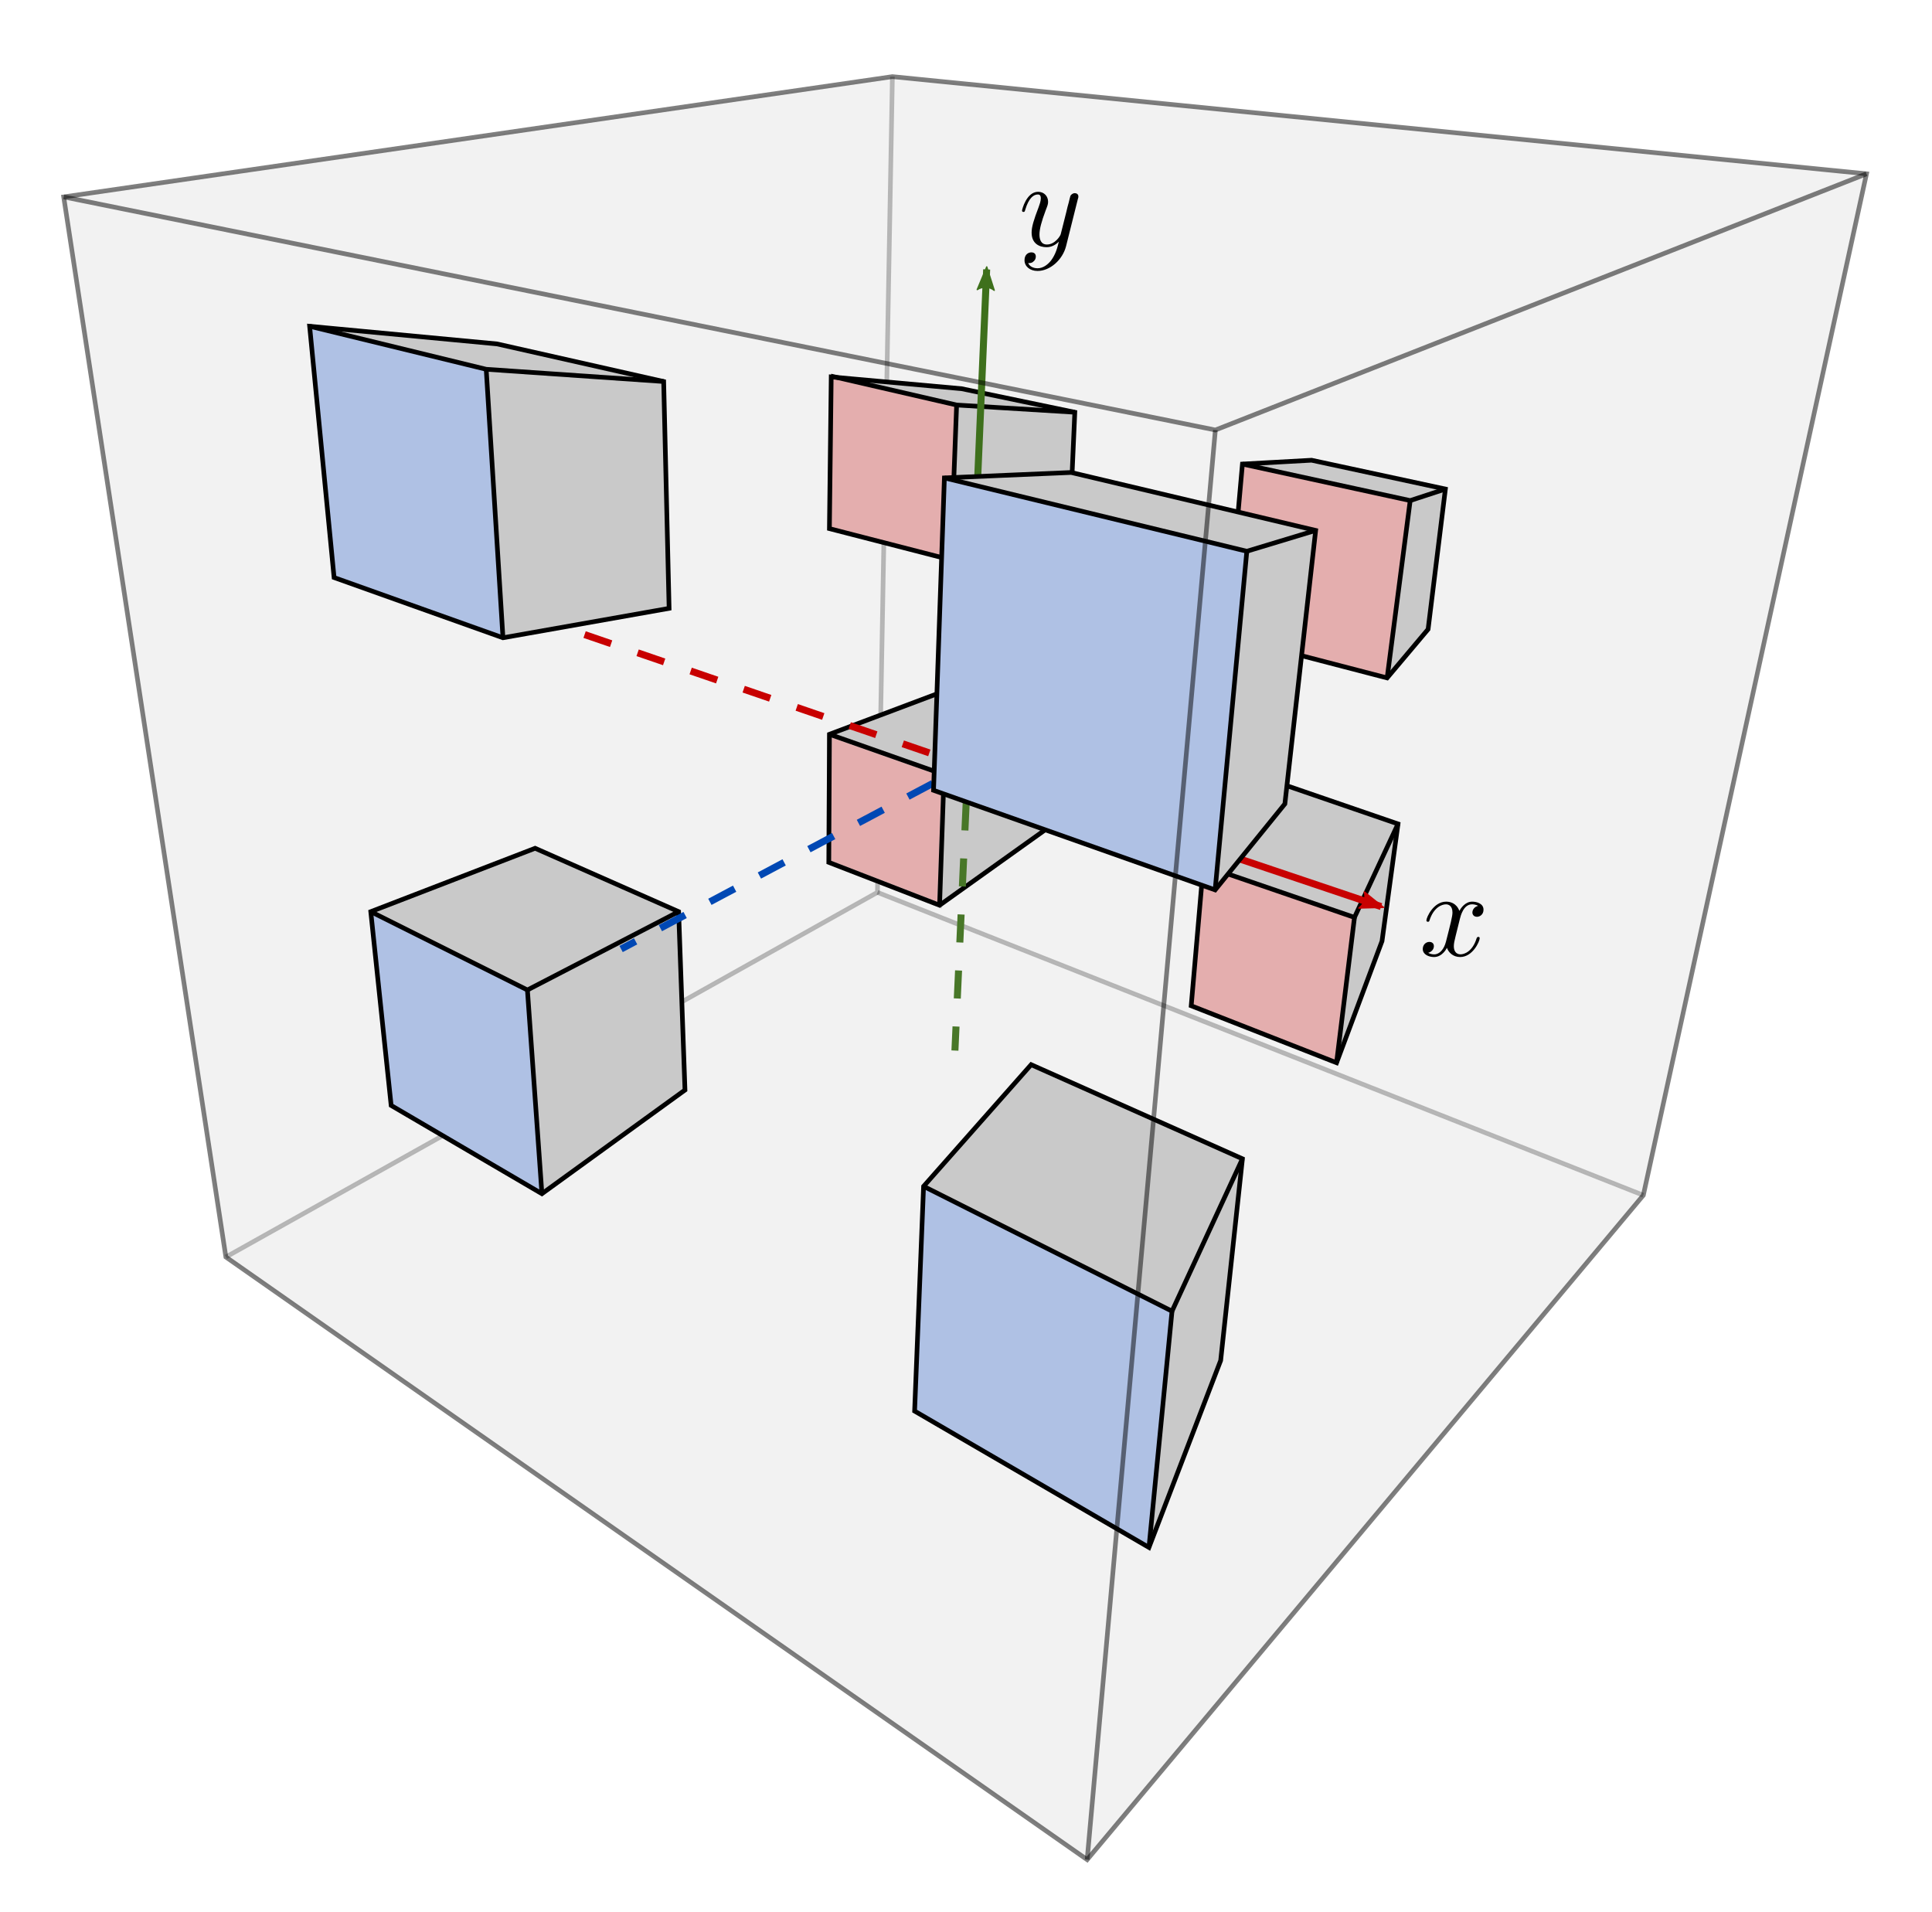 <?xml version="1.0" encoding="UTF-8" standalone="no"?>
<svg
   xmlns:dc="http://purl.org/dc/elements/1.1/"
   xmlns:cc="http://creativecommons.org/ns#"
   xmlns:rdf="http://www.w3.org/1999/02/22-rdf-syntax-ns#"
   xmlns:svg="http://www.w3.org/2000/svg"
   xmlns="http://www.w3.org/2000/svg"
   xmlns:xlink="http://www.w3.org/1999/xlink"
   width="110.26mm"
   height="109.115mm"
   viewBox="0 0 110.26 109.115"
   version="1.1"
   id="svg8">
  <defs
     id="defs2">
    <g
       id="g5610">
      <symbol
         overflow="visible"
         id="symbol7565">
        <path
           style="stroke:none"
           d=""
           id="path5862" />
      </symbol>
      <symbol
         overflow="visible"
         id="symbol6909">
        <path
           style="stroke:none"
           d="m 4.844,-3.797 c 0.047,-0.141 0.047,-0.156 0.047,-0.234 0,-0.172 -0.141,-0.266 -0.297,-0.266 -0.094,0 -0.25,0.062 -0.344,0.203 -0.016,0.062 -0.109,0.359 -0.141,0.547 -0.078,0.25 -0.141,0.531 -0.203,0.797 l -0.453,1.797 c -0.031,0.141 -0.469,0.844 -1.125,0.844 -0.5,0 -0.609,-0.438 -0.609,-0.812 C 1.719,-1.375 1.891,-2 2.219,-2.875 2.375,-3.281 2.422,-3.391 2.422,-3.594 c 0,-0.438 -0.312,-0.812 -0.812,-0.812 -0.953,0 -1.312,1.453 -1.312,1.531 0,0.109 0.094,0.109 0.109,0.109 0.109,0 0.109,-0.031 0.156,-0.188 0.281,-0.938 0.672,-1.234 1.016,-1.234 0.078,0 0.25,0 0.25,0.312 0,0.25 -0.109,0.516 -0.172,0.703 -0.406,1.062 -0.578,1.625 -0.578,2.094 0,0.891 0.625,1.188 1.219,1.188 0.391,0 0.719,-0.172 1,-0.453 -0.125,0.516 -0.25,1.016 -0.641,1.547 -0.266,0.328 -0.641,0.625 -1.094,0.625 -0.141,0 -0.594,-0.031 -0.766,-0.422 0.156,0 0.297,0 0.422,-0.125 C 1.328,1.203 1.422,1.062 1.422,0.875 1.422,0.562 1.156,0.531 1.062,0.531 0.828,0.531 0.5,0.688 0.5,1.172 c 0,0.5 0.438,0.875 1.062,0.875 1.016,0 2.047,-0.906 2.328,-2.031 z m 0,0"
           id="path5593" />
      </symbol>
    </g>
    <g
       id="g9999">
      <symbol
         overflow="visible"
         id="symbol8540">
        <path
           style="stroke:none"
           d=""
           id="path7234" />
      </symbol>
      <symbol
         overflow="visible"
         id="symbol8555">
        <path
           style="stroke:none"
           d="M 3.328,-3.016 C 3.391,-3.266 3.625,-4.188 4.312,-4.188 c 0.047,0 0.297,0 0.5,0.125 C 4.531,-4 4.344,-3.766 4.344,-3.516 c 0,0.156 0.109,0.344 0.375,0.344 0.219,0 0.531,-0.172 0.531,-0.578 0,-0.516 -0.578,-0.656 -0.922,-0.656 -0.578,0 -0.922,0.531 -1.047,0.75 -0.25,-0.656 -0.781,-0.75 -1.078,-0.75 -1.031,0 -1.609,1.281 -1.609,1.531 0,0.109 0.109,0.109 0.125,0.109 0.078,0 0.109,-0.031 0.125,-0.109 0.344,-1.062 1,-1.312 1.344,-1.312 0.188,0 0.531,0.094 0.531,0.672 0,0.312 -0.172,0.969 -0.531,2.375 -0.156,0.609 -0.516,1.031 -0.953,1.031 -0.062,0 -0.281,0 -0.5,-0.125 0.25,-0.062 0.469,-0.266 0.469,-0.547 0,-0.266 -0.219,-0.344 -0.359,-0.344 -0.312,0 -0.547,0.25 -0.547,0.578 0,0.453 0.484,0.656 0.922,0.656 0.672,0 1.031,-0.703 1.047,-0.75 0.125,0.359 0.484,0.75 1.078,0.75 1.031,0 1.594,-1.281 1.594,-1.531 0,-0.109 -0.078,-0.109 -0.109,-0.109 -0.094,0 -0.109,0.047 -0.141,0.109 -0.328,1.078 -1,1.312 -1.312,1.312 -0.391,0 -0.547,-0.312 -0.547,-0.656 0,-0.219 0.047,-0.438 0.156,-0.875 z m 0,0"
           id="path8398" />
      </symbol>
    </g>
    <marker
       orient="auto"
       refY="0"
       refX="0"
       id="Arrow2Lend-3-1-4-4-9-54-4-27-3-0-2-228-3-1"
       style="overflow:visible">
      <path
         id="path838-6-1-7-4-6-6-0-4-6-2-7-7-8-1"
         style="fill:#c80000;fill-opacity:1;fill-rule:evenodd;stroke:#c80000;stroke-width:0.625;stroke-linejoin:round;stroke-opacity:1"
         d="M 8.719,4.034 -2.207,0.016 8.719,-4.002 c -1.745,2.372 -1.735,5.617 -6e-7,8.035 z"
         transform="matrix(-1.1,0,0,-1.1,-1.1,0)" />
    </marker>
    <marker
       orient="auto"
       refY="0"
       refX="0"
       id="Arrow2Lend-3-1-4-4-9-54-4-27-3-0-2-3-9-4-5-2-5"
       style="overflow:visible">
      <path
         id="path838-6-1-7-4-6-6-0-4-6-2-7-6-8-15-3-1-8"
         style="fill:#3e701c;fill-opacity:1;fill-rule:evenodd;stroke:#3e701c;stroke-width:0.625;stroke-linejoin:round;stroke-opacity:1"
         d="M 8.719,4.034 -2.207,0.016 8.719,-4.002 c -1.745,2.372 -1.735,5.617 -6e-7,8.035 z"
         transform="matrix(-1.1,0,0,-1.1,-1.1,0)" />
    </marker>
  </defs>
  <g
     id="layer1"
     transform="translate(-363.483,-711.619)">
    <circle
       cx="-251.898"
       cy="26.413"
       id="circle150419"
       style="fill:#808080;stroke:none;stroke-width:0.062;stroke-miterlimit:4;stroke-dasharray:none"
       r="0" />
    <circle
       cx="-271.965"
       cy="46.476"
       id="circle150421"
       style="fill:#808080;stroke:none;stroke-width:0.062;stroke-miterlimit:4;stroke-dasharray:none"
       r="0" />
    <circle
       cx="-281.999"
       cy="56.508"
       id="circle150423"
       style="fill:#808080;stroke:none;stroke-width:0.062;stroke-miterlimit:4;stroke-dasharray:none"
       r="0" />
    <circle
       cx="-246.881"
       cy="61.524"
       id="circle150425"
       style="fill:#808080;stroke:none;stroke-width:0.062;stroke-miterlimit:4;stroke-dasharray:none"
       r="0" />
    <circle
       cx="-229.322"
       cy="64.032"
       id="circle150427"
       style="fill:#808080;stroke:none;stroke-width:0.062;stroke-miterlimit:4;stroke-dasharray:none"
       r="0" />
    <circle
       cx="-240.61"
       cy="25.159"
       id="circle150429"
       style="fill:#808080;stroke:none;stroke-width:0.062;stroke-miterlimit:4;stroke-dasharray:none"
       r="0" />
    <circle
       cx="-226.187"
       cy="45.849"
       id="circle150431"
       style="fill:#808080;stroke:none;stroke-width:0.062;stroke-miterlimit:4;stroke-dasharray:none"
       r="0" />
    <circle
       cx="-218.975"
       cy="56.195"
       id="circle150433"
       style="fill:#808080;stroke:none;stroke-width:0.062;stroke-miterlimit:4;stroke-dasharray:none"
       r="0" />
    <circle
       cx="-255.504"
       cy="61.367"
       id="circle150435"
       style="fill:#808080;stroke:none;stroke-width:0.062;stroke-miterlimit:4;stroke-dasharray:none"
       r="0" />
    <circle
       cx="-233.634"
       cy="63.954"
       id="circle150437"
       style="fill:#808080;stroke:none;stroke-width:0.062;stroke-miterlimit:4;stroke-dasharray:none"
       r="0" />
    <circle
       cx="-242.766"
       cy="25.119"
       id="circle150439"
       style="fill:#808080;stroke:none;stroke-width:0.062;stroke-miterlimit:4;stroke-dasharray:none"
       r="0" />
    <circle
       cx="-267.399"
       cy="45.83"
       id="circle150441"
       style="fill:#808080;stroke:none;stroke-width:0.062;stroke-miterlimit:4;stroke-dasharray:none"
       r="0" />
    <circle
       cx="-239.581"
       cy="56.185"
       id="circle150443"
       style="fill:#808080;stroke:none;stroke-width:0.062;stroke-miterlimit:4;stroke-dasharray:none"
       r="0" />
    <circle
       cx="-245.74"
       cy="21.235"
       id="circle150445"
       style="fill:#808080;stroke:none;stroke-width:0.062;stroke-miterlimit:4;stroke-dasharray:none"
       r="0" />
    <circle
       cx="-228.752"
       cy="43.888"
       id="circle150447"
       style="fill:#808080;stroke:none;stroke-width:0.062;stroke-miterlimit:4;stroke-dasharray:none"
       r="0" />
    <circle
       cx="-260.392"
       cy="55.214"
       id="circle150449"
       style="fill:#808080;stroke:none;stroke-width:0.062;stroke-miterlimit:4;stroke-dasharray:none"
       r="0" />
    <circle
       cx="-236.078"
       cy="60.877"
       id="circle150451"
       style="fill:#808080;stroke:none;stroke-width:0.062;stroke-miterlimit:4;stroke-dasharray:none"
       r="0" />
    <circle
       cx="-223.921"
       cy="63.708"
       id="circle150453"
       style="fill:#808080;stroke:none;stroke-width:0.062;stroke-miterlimit:4;stroke-dasharray:none"
       r="0" />
    <circle
       cx="-237.909"
       cy="24.997"
       id="circle150455"
       style="fill:#808080;stroke:none;stroke-width:0.062;stroke-miterlimit:4;stroke-dasharray:none"
       r="0" />
    <circle
       cx="-244.904"
       cy="5.641"
       id="circle150457"
       style="fill:#808080;stroke:none;stroke-width:0.062;stroke-miterlimit:4;stroke-dasharray:none"
       r="0" />
    <circle
       cx="-228.334"
       cy="36.09"
       id="circle150459"
       style="fill:#808080;stroke:none;stroke-width:0.062;stroke-miterlimit:4;stroke-dasharray:none"
       r="0" />
    <circle
       cx="-240.116"
       cy="11.188"
       id="circle150461"
       style="fill:#808080;stroke:none;stroke-width:0.062;stroke-miterlimit:4;stroke-dasharray:none"
       r="0" />
    <circle
       cx="-246.007"
       cy="-1.264"
       id="circle150463"
       style="fill:#808080;stroke:none;stroke-width:0.062;stroke-miterlimit:4;stroke-dasharray:none"
       r="0" />
    <circle
       cx="-269.02"
       cy="32.638"
       id="circle150465"
       style="fill:#808080;stroke:none;stroke-width:0.062;stroke-miterlimit:4;stroke-dasharray:none"
       r="0" />
    <circle
       cx="-240.392"
       cy="49.589"
       id="circle150467"
       style="fill:#808080;stroke:none;stroke-width:0.062;stroke-miterlimit:4;stroke-dasharray:none"
       r="0" />
    <circle
       cx="-226.078"
       cy="58.065"
       id="circle150469"
       style="fill:#808080;stroke:none;stroke-width:0.062;stroke-miterlimit:4;stroke-dasharray:none"
       r="0" />
    <circle
       cx="-238.988"
       cy="22.175"
       id="circle150471"
       style="fill:#808080;stroke:none;stroke-width:0.062;stroke-miterlimit:4;stroke-dasharray:none"
       r="0" />
    <circle
       cx="-245.443"
       cy="4.23"
       id="circle150473"
       style="fill:#808080;stroke:none;stroke-width:0.062;stroke-miterlimit:4;stroke-dasharray:none"
       r="0" />
    <circle
       cx="-268.738"
       cy="35.385"
       id="circle150475"
       style="fill:#808080;stroke:none;stroke-width:0.062;stroke-miterlimit:4;stroke-dasharray:none"
       r="0" />
    <circle
       cx="-260.318"
       cy="10.835"
       id="circle150477"
       style="fill:#808080;stroke:none;stroke-width:0.062;stroke-miterlimit:4;stroke-dasharray:none"
       r="0" />
    <circle
       cx="-256.108"
       cy="-1.44"
       id="circle150479"
       style="fill:#808080;stroke:none;stroke-width:0.062;stroke-miterlimit:4;stroke-dasharray:none"
       r="0" />
    <circle
       cx="-254.003"
       cy="-7.578"
       id="circle150481"
       style="fill:#808080;stroke:none;stroke-width:0.062;stroke-miterlimit:4;stroke-dasharray:none"
       r="0" />
    <circle
       cx="-273.018"
       cy="29.481"
       id="circle150483"
       style="fill:#808080;stroke:none;stroke-width:0.062;stroke-miterlimit:4;stroke-dasharray:none"
       r="0" />
    <circle
       cx="-282.525"
       cy="48.011"
       id="circle150485"
       style="fill:#808080;stroke:none;stroke-width:0.062;stroke-miterlimit:4;stroke-dasharray:none"
       r="0" />
    <circle
       cx="-267.212"
       cy="17.148"
       id="circle150487"
       style="fill:#808080;stroke:none;stroke-width:0.062;stroke-miterlimit:4;stroke-dasharray:none"
       r="0" />
    <circle
       cx="-259.555"
       cy="1.716"
       id="circle150489"
       style="fill:#808080;stroke:none;stroke-width:0.062;stroke-miterlimit:4;stroke-dasharray:none"
       r="0" />
    <circle
       cx="-235.659"
       cy="34.128"
       id="circle150491"
       style="fill:#808080;stroke:none;stroke-width:0.062;stroke-miterlimit:4;stroke-dasharray:none"
       r="0" />
    <circle
       cx="-223.711"
       cy="50.334"
       id="circle150493"
       style="fill:#808080;stroke:none;stroke-width:0.062;stroke-miterlimit:4;stroke-dasharray:none"
       r="0" />
    <circle
       cx="-217.738"
       cy="58.437"
       id="circle150495"
       style="fill:#808080;stroke:none;stroke-width:0.062;stroke-miterlimit:4;stroke-dasharray:none"
       r="0" />
    <circle
       cx="-254.885"
       cy="62.489"
       id="circle150497"
       style="fill:#808080;stroke:none;stroke-width:0.062;stroke-miterlimit:4;stroke-dasharray:none"
       r="0" />
    <circle
       cx="-273.459"
       cy="64.514"
       id="circle150499"
       style="fill:#808080;stroke:none;stroke-width:0.062;stroke-miterlimit:4;stroke-dasharray:none"
       r="0" />
    <circle
       cx="-242.611"
       cy="65.527"
       id="circle150501"
       style="fill:#808080;stroke:none;stroke-width:0.062;stroke-miterlimit:4;stroke-dasharray:none"
       r="0" />
    <circle
       cx="-247.255"
       cy="25.906"
       id="circle150503"
       style="fill:#808080;stroke:none;stroke-width:0.062;stroke-miterlimit:4;stroke-dasharray:none"
       r="0" />
    <circle
       cx="-229.509"
       cy="46.223"
       id="circle150505"
       style="fill:#808080;stroke:none;stroke-width:0.062;stroke-miterlimit:4;stroke-dasharray:none"
       r="0" />
    <circle
       cx="-240.704"
       cy="16.254"
       id="circle150507"
       style="fill:#808080;stroke:none;stroke-width:0.062;stroke-miterlimit:4;stroke-dasharray:none"
       r="0" />
    <circle
       cx="-266.368"
       cy="41.397"
       id="circle150509"
       style="fill:#808080;stroke:none;stroke-width:0.062;stroke-miterlimit:4;stroke-dasharray:none"
       r="0" />
    <circle
       cx="-279.2"
       cy="53.969"
       id="circle150511"
       style="fill:#808080;stroke:none;stroke-width:0.062;stroke-miterlimit:4;stroke-dasharray:none"
       r="0" />
    <circle
       cx="-285.616"
       cy="60.254"
       id="circle150513"
       style="fill:#808080;stroke:none;stroke-width:0.062;stroke-miterlimit:4;stroke-dasharray:none"
       r="0" />
    <circle
       cx="-288.824"
       cy="63.397"
       id="circle150515"
       style="fill:#808080;stroke:none;stroke-width:0.062;stroke-miterlimit:4;stroke-dasharray:none"
       r="0" />
    <circle
       cx="-270.361"
       cy="24.841"
       id="circle150517"
       style="fill:#808080;stroke:none;stroke-width:0.062;stroke-miterlimit:4;stroke-dasharray:none"
       r="0" />
    <circle
       cx="-241.062"
       cy="45.691"
       id="circle150519"
       style="fill:#808080;stroke:none;stroke-width:0.062;stroke-miterlimit:4;stroke-dasharray:none"
       r="0" />
    <circle
       cx="-266.547"
       cy="56.115"
       id="circle150521"
       style="fill:#808080;stroke:none;stroke-width:0.062;stroke-miterlimit:4;stroke-dasharray:none"
       r="0" />
    <circle
       cx="-239.155"
       cy="61.328"
       id="circle150523"
       style="fill:#808080;stroke:none;stroke-width:0.062;stroke-miterlimit:4;stroke-dasharray:none"
       r="0" />
    <circle
       cx="-245.527"
       cy="23.806"
       id="circle150525"
       style="fill:#808080;stroke:none;stroke-width:0.062;stroke-miterlimit:4;stroke-dasharray:none"
       r="0" />
    <circle
       cx="-248.712"
       cy="5.046"
       id="circle150527"
       style="fill:#808080;stroke:none;stroke-width:0.062;stroke-miterlimit:4;stroke-dasharray:none"
       r="0" />
    <circle
       cx="-230.238"
       cy="35.793"
       id="circle150529"
       style="fill:#808080;stroke:none;stroke-width:0.062;stroke-miterlimit:4;stroke-dasharray:none"
       r="0" />
    <circle
       cx="-241.068"
       cy="11.039"
       id="circle150531"
       style="fill:#808080;stroke:none;stroke-width:0.062;stroke-miterlimit:4;stroke-dasharray:none"
       r="0" />
    <circle
       cx="-246.483"
       cy="-1.338"
       id="circle150533"
       style="fill:#808080;stroke:none;stroke-width:0.062;stroke-miterlimit:4;stroke-dasharray:none"
       r="0" />
    <circle
       cx="-229.123"
       cy="32.601"
       id="circle150535"
       style="fill:#808080;stroke:none;stroke-width:0.062;stroke-miterlimit:4;stroke-dasharray:none"
       r="0" />
    <circle
       cx="-260.578"
       cy="49.571"
       id="circle150537"
       style="fill:#808080;stroke:none;stroke-width:0.062;stroke-miterlimit:4;stroke-dasharray:none"
       r="0" />
    <circle
       cx="-256.238"
       cy="17.928"
       id="circle150539"
       style="fill:#808080;stroke:none;stroke-width:0.062;stroke-miterlimit:4;stroke-dasharray:none"
       r="0" />
    <circle
       cx="-234.001"
       cy="42.234"
       id="circle150541"
       style="fill:#808080;stroke:none;stroke-width:0.062;stroke-miterlimit:4;stroke-dasharray:none"
       r="0" />
    <circle
       cx="-222.882"
       cy="54.387"
       id="circle150543"
       style="fill:#808080;stroke:none;stroke-width:0.062;stroke-miterlimit:4;stroke-dasharray:none"
       r="0" />
    <circle
       cx="-237.39"
       cy="20.336"
       id="circle150545"
       style="fill:#808080;stroke:none;stroke-width:0.062;stroke-miterlimit:4;stroke-dasharray:none"
       r="0" />
    <circle
       cx="-264.711"
       cy="43.438"
       id="circle150547"
       style="fill:#808080;stroke:none;stroke-width:0.062;stroke-miterlimit:4;stroke-dasharray:none"
       r="0" />
    <circle
       cx="-238.237"
       cy="54.989"
       id="circle150549"
       style="fill:#808080;stroke:none;stroke-width:0.062;stroke-miterlimit:4;stroke-dasharray:none"
       r="0" />
    <circle
       cx="-225.001"
       cy="60.765"
       id="circle150551"
       style="fill:#808080;stroke:none;stroke-width:0.062;stroke-miterlimit:4;stroke-dasharray:none"
       r="0" />
    <circle
       cx="-218.382"
       cy="63.652"
       id="circle150553"
       style="fill:#808080;stroke:none;stroke-width:0.062;stroke-miterlimit:4;stroke-dasharray:none"
       r="0" />
    <circle
       cx="-235.14"
       cy="24.969"
       id="circle150555"
       style="fill:#808080;stroke:none;stroke-width:0.062;stroke-miterlimit:4;stroke-dasharray:none"
       r="0" />
    <circle
       cx="-263.586"
       cy="45.754"
       id="circle150557"
       style="fill:#808080;stroke:none;stroke-width:0.062;stroke-miterlimit:4;stroke-dasharray:none"
       r="0" />
    <circle
       cx="-237.675"
       cy="56.147"
       id="circle150559"
       style="fill:#808080;stroke:none;stroke-width:0.062;stroke-miterlimit:4;stroke-dasharray:none"
       r="0" />
    <circle
       cx="-224.719"
       cy="61.344"
       id="circle150561"
       style="fill:#808080;stroke:none;stroke-width:0.062;stroke-miterlimit:4;stroke-dasharray:none"
       r="0" />
    <circle
       cx="-238.309"
       cy="23.814"
       id="circle150563"
       style="fill:#808080;stroke:none;stroke-width:0.062;stroke-miterlimit:4;stroke-dasharray:none"
       r="0" />
    <circle
       cx="-225.036"
       cy="45.177"
       id="circle150565"
       style="fill:#808080;stroke:none;stroke-width:0.062;stroke-miterlimit:4;stroke-dasharray:none"
       r="0" />
    <circle
       cx="-238.467"
       cy="15.731"
       id="circle150567"
       style="fill:#808080;stroke:none;stroke-width:0.062;stroke-miterlimit:4;stroke-dasharray:none"
       r="0" />
    <circle
       cx="-245.183"
       cy="1.008"
       id="circle150569"
       style="fill:#808080;stroke:none;stroke-width:0.062;stroke-miterlimit:4;stroke-dasharray:none"
       r="0" />
    <circle
       cx="-228.473"
       cy="33.774"
       id="circle150571"
       style="fill:#808080;stroke:none;stroke-width:0.062;stroke-miterlimit:4;stroke-dasharray:none"
       r="0" />
    <circle
       cx="-260.253"
       cy="50.157"
       id="circle150573"
       style="fill:#808080;stroke:none;stroke-width:0.062;stroke-miterlimit:4;stroke-dasharray:none"
       r="0" />
    <circle
       cx="-276.143"
       cy="58.349"
       id="circle150575"
       style="fill:#808080;stroke:none;stroke-width:0.062;stroke-miterlimit:4;stroke-dasharray:none"
       r="0" />
    <circle
       cx="-284.088"
       cy="62.444"
       id="circle150577"
       style="fill:#808080;stroke:none;stroke-width:0.062;stroke-miterlimit:4;stroke-dasharray:none"
       r="0" />
    <circle
       cx="-247.926"
       cy="64.492"
       id="circle150579"
       style="fill:#808080;stroke:none;stroke-width:0.062;stroke-miterlimit:4;stroke-dasharray:none"
       r="0" />
    <circle
       cx="-249.912"
       cy="25.389"
       id="circle150581"
       style="fill:#808080;stroke:none;stroke-width:0.062;stroke-miterlimit:4;stroke-dasharray:none"
       r="0" />
    <circle
       cx="-250.905"
       cy="5.837"
       id="circle150583"
       style="fill:#808080;stroke:none;stroke-width:0.062;stroke-miterlimit:4;stroke-dasharray:none"
       r="0" />
    <circle
       cx="-231.334"
       cy="36.188"
       id="circle150585"
       style="fill:#808080;stroke:none;stroke-width:0.062;stroke-miterlimit:4;stroke-dasharray:none"
       r="0" />
    <circle
       cx="-241.616"
       cy="11.237"
       id="circle150587"
       style="fill:#808080;stroke:none;stroke-width:0.062;stroke-miterlimit:4;stroke-dasharray:none"
       r="0" />
    <circle
       cx="-266.824"
       cy="38.888"
       id="circle150589"
       style="fill:#808080;stroke:none;stroke-width:0.062;stroke-miterlimit:4;stroke-dasharray:none"
       r="0" />
    <circle
       cx="-279.428"
       cy="52.714"
       id="circle150591"
       style="fill:#808080;stroke:none;stroke-width:0.062;stroke-miterlimit:4;stroke-dasharray:none"
       r="0" />
    <circle
       cx="-265.663"
       cy="19.5"
       id="circle150593"
       style="fill:#808080;stroke:none;stroke-width:0.062;stroke-miterlimit:4;stroke-dasharray:none"
       r="0" />
    <circle
       cx="-258.781"
       cy="2.892"
       id="circle150595"
       style="fill:#808080;stroke:none;stroke-width:0.062;stroke-miterlimit:4;stroke-dasharray:none"
       r="0" />
    <circle
       cx="-275.407"
       cy="34.716"
       id="circle150597"
       style="fill:#808080;stroke:none;stroke-width:0.062;stroke-miterlimit:4;stroke-dasharray:none"
       r="0" />
    <circle
       cx="-263.652"
       cy="10.501"
       id="circle150599"
       style="fill:#808080;stroke:none;stroke-width:0.062;stroke-miterlimit:4;stroke-dasharray:none"
       r="0" />
    <circle
       cx="-257.775"
       cy="-1.607"
       id="circle150601"
       style="fill:#808080;stroke:none;stroke-width:0.062;stroke-miterlimit:4;stroke-dasharray:none"
       r="0" />
    <circle
       cx="-234.769"
       cy="32.466"
       id="circle150603"
       style="fill:#808080;stroke:none;stroke-width:0.062;stroke-miterlimit:4;stroke-dasharray:none"
       r="0" />
    <circle
       cx="-223.266"
       cy="49.503"
       id="circle150605"
       style="fill:#808080;stroke:none;stroke-width:0.062;stroke-miterlimit:4;stroke-dasharray:none"
       r="0" />
    <circle
       cx="-217.515"
       cy="58.022"
       id="circle150607"
       style="fill:#808080;stroke:none;stroke-width:0.062;stroke-miterlimit:4;stroke-dasharray:none"
       r="0" />
    <circle
       cx="-214.639"
       cy="62.281"
       id="circle150609"
       style="fill:#808080;stroke:none;stroke-width:0.062;stroke-miterlimit:4;stroke-dasharray:none"
       r="0" />
    <circle
       cx="-253.336"
       cy="64.41"
       id="circle150611"
       style="fill:#808080;stroke:none;stroke-width:0.062;stroke-miterlimit:4;stroke-dasharray:none"
       r="0" />
    <circle
       cx="-252.617"
       cy="25.348"
       id="circle150613"
       style="fill:#808080;stroke:none;stroke-width:0.062;stroke-miterlimit:4;stroke-dasharray:none"
       r="0" />
    <circle
       cx="-232.19"
       cy="45.944"
       id="circle150615"
       style="fill:#808080;stroke:none;stroke-width:0.062;stroke-miterlimit:4;stroke-dasharray:none"
       r="0" />
    <circle
       cx="-221.977"
       cy="56.242"
       id="circle150617"
       style="fill:#808080;stroke:none;stroke-width:0.062;stroke-miterlimit:4;stroke-dasharray:none"
       r="0" />
    <circle
       cx="-257.005"
       cy="61.391"
       id="circle150619"
       style="fill:#808080;stroke:none;stroke-width:0.062;stroke-miterlimit:4;stroke-dasharray:none"
       r="0" />
    <circle
       cx="-254.451"
       cy="23.838"
       id="circle150621"
       style="fill:#808080;stroke:none;stroke-width:0.062;stroke-miterlimit:4;stroke-dasharray:none"
       r="0" />
    <circle
       cx="-253.175"
       cy="5.061"
       id="circle150623"
       style="fill:#808080;stroke:none;stroke-width:0.062;stroke-miterlimit:4;stroke-dasharray:none"
       r="0" />
    <circle
       cx="-252.536"
       cy="-4.327"
       id="circle150625"
       style="fill:#808080;stroke:none;stroke-width:0.062;stroke-miterlimit:4;stroke-dasharray:none"
       r="0" />
    <circle
       cx="-232.15"
       cy="31.107"
       id="circle150627"
       style="fill:#808080;stroke:none;stroke-width:0.062;stroke-miterlimit:4;stroke-dasharray:none"
       r="0" />
    <circle
       cx="-221.957"
       cy="48.823"
       id="circle150629"
       style="fill:#808080;stroke:none;stroke-width:0.062;stroke-miterlimit:4;stroke-dasharray:none"
       r="0" />
    <circle
       cx="-256.995"
       cy="57.682"
       id="circle150631"
       style="fill:#808080;stroke:none;stroke-width:0.062;stroke-miterlimit:4;stroke-dasharray:none"
       r="0" />
    <circle
       cx="-274.514"
       cy="62.111"
       id="circle150633"
       style="fill:#808080;stroke:none;stroke-width:0.062;stroke-miterlimit:4;stroke-dasharray:none"
       r="0" />
    <circle
       cx="-243.139"
       cy="64.325"
       id="circle150635"
       style="fill:#808080;stroke:none;stroke-width:0.062;stroke-miterlimit:4;stroke-dasharray:none"
       r="0" />
    <circle
       cx="-227.451"
       cy="65.433"
       id="circle150637"
       style="fill:#808080;stroke:none;stroke-width:0.062;stroke-miterlimit:4;stroke-dasharray:none"
       r="0" />
    <circle
       cx="-219.607"
       cy="65.986"
       id="circle150639"
       style="fill:#808080;stroke:none;stroke-width:0.062;stroke-miterlimit:4;stroke-dasharray:none"
       r="0" />
    <circle
       cx="-215.685"
       cy="66.263"
       id="circle150641"
       style="fill:#808080;stroke:none;stroke-width:0.062;stroke-miterlimit:4;stroke-dasharray:none"
       r="0" />
    <circle
       cx="-213.725"
       cy="66.402"
       id="circle150643"
       style="fill:#808080;stroke:none;stroke-width:0.062;stroke-miterlimit:4;stroke-dasharray:none"
       r="0" />
    <circle
       cx="-232.811"
       cy="26.343"
       id="circle150645"
       style="fill:#808080;stroke:none;stroke-width:0.062;stroke-miterlimit:4;stroke-dasharray:none"
       r="0" />
    <circle
       cx="-242.355"
       cy="6.314"
       id="circle150647"
       style="fill:#808080;stroke:none;stroke-width:0.062;stroke-miterlimit:4;stroke-dasharray:none"
       r="0" />
    <circle
       cx="-247.126"
       cy="-3.7"
       id="circle150649"
       style="fill:#808080;stroke:none;stroke-width:0.062;stroke-miterlimit:4;stroke-dasharray:none"
       r="0" />
    <circle
       cx="-249.512"
       cy="-8.708"
       id="circle150651"
       style="fill:#808080;stroke:none;stroke-width:0.062;stroke-miterlimit:4;stroke-dasharray:none"
       r="0" />
    <circle
       cx="-250.705"
       cy="-11.211"
       id="circle150653"
       style="fill:#808080;stroke:none;stroke-width:0.062;stroke-miterlimit:4;stroke-dasharray:none"
       r="0" />
    <circle
       cx="-231.234"
       cy="27.664"
       id="circle150655"
       style="fill:#808080;stroke:none;stroke-width:0.062;stroke-miterlimit:4;stroke-dasharray:none"
       r="0" />
    <circle
       cx="-221.499"
       cy="47.102"
       id="circle150657"
       style="fill:#808080;stroke:none;stroke-width:0.062;stroke-miterlimit:4;stroke-dasharray:none"
       r="0" />
    <circle
       cx="-236.698"
       cy="16.694"
       id="circle150659"
       style="fill:#808080;stroke:none;stroke-width:0.062;stroke-miterlimit:4;stroke-dasharray:none"
       r="0" />
    <circle
       cx="-244.298"
       cy="1.489"
       id="circle150661"
       style="fill:#808080;stroke:none;stroke-width:0.062;stroke-miterlimit:4;stroke-dasharray:none"
       r="0" />
    <circle
       cx="-248.098"
       cy="-6.113"
       id="circle150663"
       style="fill:#808080;stroke:none;stroke-width:0.062;stroke-miterlimit:4;stroke-dasharray:none"
       r="0" />
    <circle
       cx="-229.931"
       cy="30.214"
       id="circle150665"
       style="fill:#808080;stroke:none;stroke-width:0.062;stroke-miterlimit:4;stroke-dasharray:none"
       r="0" />
    <circle
       cx="-240.914"
       cy="8.249"
       id="circle150667"
       style="fill:#808080;stroke:none;stroke-width:0.062;stroke-miterlimit:4;stroke-dasharray:none"
       r="0" />
    <circle
       cx="-246.406"
       cy="-2.733"
       id="circle150669"
       style="fill:#808080;stroke:none;stroke-width:0.062;stroke-miterlimit:4;stroke-dasharray:none"
       r="0" />
    <circle
       cx="-249.152"
       cy="-8.224"
       id="circle150671"
       style="fill:#808080;stroke:none;stroke-width:0.062;stroke-miterlimit:4;stroke-dasharray:none"
       r="0" />
    <circle
       cx="-270.592"
       cy="29.158"
       id="circle150673"
       style="fill:#808080;stroke:none;stroke-width:0.062;stroke-miterlimit:4;stroke-dasharray:none"
       r="0" />
    <circle
       cx="-241.178"
       cy="47.849"
       id="circle150675"
       style="fill:#808080;stroke:none;stroke-width:0.062;stroke-miterlimit:4;stroke-dasharray:none"
       r="0" />
    <circle
       cx="-246.538"
       cy="17.067"
       id="circle150677"
       style="fill:#808080;stroke:none;stroke-width:0.062;stroke-miterlimit:4;stroke-dasharray:none"
       r="0" />
    <circle
       cx="-229.151"
       cy="41.804"
       id="circle150679"
       style="fill:#808080;stroke:none;stroke-width:0.062;stroke-miterlimit:4;stroke-dasharray:none"
       r="0" />
    <circle
       cx="-260.592"
       cy="54.172"
       id="circle150681"
       style="fill:#808080;stroke:none;stroke-width:0.062;stroke-miterlimit:4;stroke-dasharray:none"
       r="0" />
    <circle
       cx="-236.178"
       cy="60.356"
       id="circle150683"
       style="fill:#808080;stroke:none;stroke-width:0.062;stroke-miterlimit:4;stroke-dasharray:none"
       r="0" />
    <circle
       cx="-264.105"
       cy="63.448"
       id="circle150685"
       style="fill:#808080;stroke:none;stroke-width:0.062;stroke-miterlimit:4;stroke-dasharray:none"
       r="0" />
    <circle
       cx="-278.069"
       cy="64.994"
       id="circle150687"
       style="fill:#808080;stroke:none;stroke-width:0.062;stroke-miterlimit:4;stroke-dasharray:none"
       r="0" />
    <circle
       cx="-285.051"
       cy="65.767"
       id="circle150689"
       style="fill:#808080;stroke:none;stroke-width:0.062;stroke-miterlimit:4;stroke-dasharray:none"
       r="0" />
    <circle
       cx="-268.474"
       cy="26.026"
       id="circle150691"
       style="fill:#808080;stroke:none;stroke-width:0.062;stroke-miterlimit:4;stroke-dasharray:none"
       r="0" />
    <circle
       cx="-280.253"
       cy="46.283"
       id="circle150693"
       style="fill:#808080;stroke:none;stroke-width:0.062;stroke-miterlimit:4;stroke-dasharray:none"
       r="0" />
    <circle
       cx="-246.008"
       cy="56.412"
       id="circle150695"
       style="fill:#808080;stroke:none;stroke-width:0.062;stroke-miterlimit:4;stroke-dasharray:none"
       r="0" />
    <circle
       cx="-269.02"
       cy="61.476"
       id="circle150697"
       style="fill:#808080;stroke:none;stroke-width:0.062;stroke-miterlimit:4;stroke-dasharray:none"
       r="0" />
    <circle
       cx="-260.459"
       cy="23.88"
       id="circle150699"
       style="fill:#808080;stroke:none;stroke-width:0.062;stroke-miterlimit:4;stroke-dasharray:none"
       r="0" />
    <circle
       cx="-276.246"
       cy="45.21"
       id="circle150701"
       style="fill:#808080;stroke:none;stroke-width:0.062;stroke-miterlimit:4;stroke-dasharray:none"
       r="0" />
    <circle
       cx="-244.005"
       cy="55.875"
       id="circle150703"
       style="fill:#808080;stroke:none;stroke-width:0.062;stroke-miterlimit:4;stroke-dasharray:none"
       r="0" />
    <circle
       cx="-227.884"
       cy="61.208"
       id="circle150705"
       style="fill:#808080;stroke:none;stroke-width:0.062;stroke-miterlimit:4;stroke-dasharray:none"
       r="0" />
    <circle
       cx="-219.824"
       cy="63.874"
       id="circle150707"
       style="fill:#808080;stroke:none;stroke-width:0.062;stroke-miterlimit:4;stroke-dasharray:none"
       r="0" />
    <circle
       cx="-215.794"
       cy="65.207"
       id="circle150709"
       style="fill:#808080;stroke:none;stroke-width:0.062;stroke-miterlimit:4;stroke-dasharray:none"
       r="0" />
    <circle
       cx="-233.846"
       cy="25.746"
       id="circle150711"
       style="fill:#808080;stroke:none;stroke-width:0.062;stroke-miterlimit:4;stroke-dasharray:none"
       r="0" />
    <circle
       cx="-262.939"
       cy="46.143"
       id="circle150713"
       style="fill:#808080;stroke:none;stroke-width:0.062;stroke-miterlimit:4;stroke-dasharray:none"
       r="0" />
    <circle
       cx="-257.419"
       cy="16.214"
       id="circle150715"
       style="fill:#808080;stroke:none;stroke-width:0.062;stroke-miterlimit:4;stroke-dasharray:none"
       r="0" />
    <circle
       cx="-254.658"
       cy="1.249"
       id="circle150717"
       style="fill:#808080;stroke:none;stroke-width:0.062;stroke-miterlimit:4;stroke-dasharray:none"
       r="0" />
    <circle
       cx="-273.345"
       cy="33.895"
       id="circle150719"
       style="fill:#808080;stroke:none;stroke-width:0.062;stroke-miterlimit:4;stroke-dasharray:none"
       r="0" />
    <circle
       cx="-262.622"
       cy="10.09"
       id="circle150721"
       style="fill:#808080;stroke:none;stroke-width:0.062;stroke-miterlimit:4;stroke-dasharray:none"
       r="0" />
    <circle
       cx="-237.193"
       cy="38.315"
       id="circle150723"
       style="fill:#808080;stroke:none;stroke-width:0.062;stroke-miterlimit:4;stroke-dasharray:none"
       r="0" />
    <circle
       cx="-224.478"
       cy="52.427"
       id="circle150725"
       style="fill:#808080;stroke:none;stroke-width:0.062;stroke-miterlimit:4;stroke-dasharray:none"
       r="0" />
    <circle
       cx="-258.255"
       cy="59.484"
       id="circle150727"
       style="fill:#808080;stroke:none;stroke-width:0.062;stroke-miterlimit:4;stroke-dasharray:none"
       r="0" />
    <circle
       cx="-275.144"
       cy="63.012"
       id="circle150729"
       style="fill:#808080;stroke:none;stroke-width:0.062;stroke-miterlimit:4;stroke-dasharray:none"
       r="0" />
    <circle
       cx="-263.521"
       cy="24.648"
       id="circle150731"
       style="fill:#808080;stroke:none;stroke-width:0.062;stroke-miterlimit:4;stroke-dasharray:none"
       r="0" />
    <circle
       cx="-237.642"
       cy="45.594"
       id="circle150733"
       style="fill:#808080;stroke:none;stroke-width:0.062;stroke-miterlimit:4;stroke-dasharray:none"
       r="0" />
    <circle
       cx="-244.77"
       cy="15.94"
       id="circle150735"
       style="fill:#808080;stroke:none;stroke-width:0.062;stroke-miterlimit:4;stroke-dasharray:none"
       r="0" />
    <circle
       cx="-228.267"
       cy="41.24"
       id="circle150737"
       style="fill:#808080;stroke:none;stroke-width:0.062;stroke-miterlimit:4;stroke-dasharray:none"
       r="0" />
    <circle
       cx="-220.015"
       cy="53.89"
       id="circle150739"
       style="fill:#808080;stroke:none;stroke-width:0.062;stroke-miterlimit:4;stroke-dasharray:none"
       r="0" />
    <circle
       cx="-235.957"
       cy="20.087"
       id="circle150741"
       style="fill:#808080;stroke:none;stroke-width:0.062;stroke-miterlimit:4;stroke-dasharray:none"
       r="0" />
    <circle
       cx="-243.927"
       cy="3.186"
       id="circle150743"
       style="fill:#808080;stroke:none;stroke-width:0.062;stroke-miterlimit:4;stroke-dasharray:none"
       r="0" />
    <circle
       cx="-227.845"
       cy="34.863"
       id="circle150745"
       style="fill:#808080;stroke:none;stroke-width:0.062;stroke-miterlimit:4;stroke-dasharray:none"
       r="0" />
    <circle
       cx="-259.939"
       cy="50.702"
       id="circle150747"
       style="fill:#808080;stroke:none;stroke-width:0.062;stroke-miterlimit:4;stroke-dasharray:none"
       r="0" />
    <circle
       cx="-235.851"
       cy="58.621"
       id="circle150749"
       style="fill:#808080;stroke:none;stroke-width:0.062;stroke-miterlimit:4;stroke-dasharray:none"
       r="0" />
    <circle
       cx="-263.942"
       cy="62.58"
       id="circle150751"
       style="fill:#808080;stroke:none;stroke-width:0.062;stroke-miterlimit:4;stroke-dasharray:none"
       r="0" />
    <circle
       cx="-237.853"
       cy="64.56"
       id="circle150753"
       style="fill:#808080;stroke:none;stroke-width:0.062;stroke-miterlimit:4;stroke-dasharray:none"
       r="0" />
    <circle
       cx="-264.943"
       cy="65.55"
       id="circle150755"
       style="fill:#808080;stroke:none;stroke-width:0.062;stroke-miterlimit:4;stroke-dasharray:none"
       r="0" />
    <circle
       cx="-258.42"
       cy="25.918"
       id="circle150757"
       style="fill:#808080;stroke:none;stroke-width:0.062;stroke-miterlimit:4;stroke-dasharray:none"
       r="0" />
    <circle
       cx="-255.159"
       cy="6.101"
       id="circle150759"
       style="fill:#808080;stroke:none;stroke-width:0.062;stroke-miterlimit:4;stroke-dasharray:none"
       r="0" />
    <circle
       cx="-273.596"
       cy="36.321"
       id="circle150761"
       style="fill:#808080;stroke:none;stroke-width:0.062;stroke-miterlimit:4;stroke-dasharray:none"
       r="0" />
    <circle
       cx="-282.814"
       cy="51.43"
       id="circle150763"
       style="fill:#808080;stroke:none;stroke-width:0.062;stroke-miterlimit:4;stroke-dasharray:none"
       r="0" />
    <circle
       cx="-247.289"
       cy="58.985"
       id="circle150765"
       style="fill:#808080;stroke:none;stroke-width:0.062;stroke-miterlimit:4;stroke-dasharray:none"
       r="0" />
    <circle
       cx="-229.526"
       cy="62.763"
       id="circle150767"
       style="fill:#808080;stroke:none;stroke-width:0.062;stroke-miterlimit:4;stroke-dasharray:none"
       r="0" />
    <circle
       cx="-240.712"
       cy="24.524"
       id="circle150769"
       style="fill:#808080;stroke:none;stroke-width:0.062;stroke-miterlimit:4;stroke-dasharray:none"
       r="0" />
    <circle
       cx="-226.238"
       cy="45.532"
       id="circle150771"
       style="fill:#808080;stroke:none;stroke-width:0.062;stroke-miterlimit:4;stroke-dasharray:none"
       r="0" />
    <circle
       cx="-259.135"
       cy="56.036"
       id="circle150773"
       style="fill:#808080;stroke:none;stroke-width:0.062;stroke-miterlimit:4;stroke-dasharray:none"
       r="0" />
    <circle
       cx="-255.517"
       cy="21.16"
       id="circle150775"
       style="fill:#808080;stroke:none;stroke-width:0.062;stroke-miterlimit:4;stroke-dasharray:none"
       r="0" />
    <circle
       cx="-273.775"
       cy="43.85"
       id="circle150777"
       style="fill:#808080;stroke:none;stroke-width:0.062;stroke-miterlimit:4;stroke-dasharray:none"
       r="0" />
    <circle
       cx="-262.836"
       cy="15.068"
       id="circle150779"
       style="fill:#808080;stroke:none;stroke-width:0.062;stroke-miterlimit:4;stroke-dasharray:none"
       r="0" />
    <circle
       cx="-257.367"
       cy="0.676"
       id="circle150781"
       style="fill:#808080;stroke:none;stroke-width:0.062;stroke-miterlimit:4;stroke-dasharray:none"
       r="0" />
    <circle
       cx="-234.565"
       cy="33.608"
       id="circle150783"
       style="fill:#808080;stroke:none;stroke-width:0.062;stroke-miterlimit:4;stroke-dasharray:none"
       r="0" />
    <circle
       cx="-263.299"
       cy="50.074"
       id="circle150785"
       style="fill:#808080;stroke:none;stroke-width:0.062;stroke-miterlimit:4;stroke-dasharray:none"
       r="0" />
    <circle
       cx="-257.598"
       cy="18.18"
       id="circle150787"
       style="fill:#808080;stroke:none;stroke-width:0.062;stroke-miterlimit:4;stroke-dasharray:none"
       r="0" />
    <circle
       cx="-234.681"
       cy="42.36"
       id="circle150789"
       style="fill:#808080;stroke:none;stroke-width:0.062;stroke-miterlimit:4;stroke-dasharray:none"
       r="0" />
    <circle
       cx="-263.357"
       cy="54.45"
       id="circle150791"
       style="fill:#808080;stroke:none;stroke-width:0.062;stroke-miterlimit:4;stroke-dasharray:none"
       r="0" />
    <circle
       cx="-257.627"
       cy="20.367"
       id="circle150793"
       style="fill:#808080;stroke:none;stroke-width:0.062;stroke-miterlimit:4;stroke-dasharray:none"
       r="0" />
    <circle
       cx="-274.83"
       cy="43.454"
       id="circle150795"
       style="fill:#808080;stroke:none;stroke-width:0.062;stroke-miterlimit:4;stroke-dasharray:none"
       r="0" />
    <circle
       cx="-263.364"
       cy="14.869"
       id="circle150797"
       style="fill:#808080;stroke:none;stroke-width:0.062;stroke-miterlimit:4;stroke-dasharray:none"
       r="0" />
    <circle
       cx="-277.698"
       cy="40.705"
       id="circle150799"
       style="fill:#808080;stroke:none;stroke-width:0.062;stroke-miterlimit:4;stroke-dasharray:none"
       r="0" />
    <circle
       cx="-244.731"
       cy="53.622"
       id="circle150801"
       style="fill:#808080;stroke:none;stroke-width:0.062;stroke-miterlimit:4;stroke-dasharray:none"
       r="0" />
    <circle
       cx="-268.382"
       cy="60.081"
       id="circle150803"
       style="fill:#808080;stroke:none;stroke-width:0.062;stroke-miterlimit:4;stroke-dasharray:none"
       r="0" />
    <circle
       cx="-260.14"
       cy="23.183"
       id="circle150805"
       style="fill:#808080;stroke:none;stroke-width:0.062;stroke-miterlimit:4;stroke-dasharray:none"
       r="0" />
    <circle
       cx="-256.019"
       cy="4.734"
       id="circle150807"
       style="fill:#808080;stroke:none;stroke-width:0.062;stroke-miterlimit:4;stroke-dasharray:none"
       r="0" />
    <circle
       cx="-274.026"
       cy="35.637"
       id="circle150809"
       style="fill:#808080;stroke:none;stroke-width:0.062;stroke-miterlimit:4;stroke-dasharray:none"
       r="0" />
    <circle
       cx="-262.962"
       cy="10.961"
       id="circle150811"
       style="fill:#808080;stroke:none;stroke-width:0.062;stroke-miterlimit:4;stroke-dasharray:none"
       r="0" />
    <circle
       cx="-277.497"
       cy="38.751"
       id="circle150813"
       style="fill:#808080;stroke:none;stroke-width:0.062;stroke-miterlimit:4;stroke-dasharray:none"
       r="0" />
    <circle
       cx="-284.765"
       cy="52.645"
       id="circle150815"
       style="fill:#808080;stroke:none;stroke-width:0.062;stroke-miterlimit:4;stroke-dasharray:none"
       r="0" />
    <circle
       cx="-268.331"
       cy="19.465"
       id="circle150817"
       style="fill:#808080;stroke:none;stroke-width:0.062;stroke-miterlimit:4;stroke-dasharray:none"
       r="0" />
    <circle
       cx="-280.182"
       cy="43.003"
       id="circle150819"
       style="fill:#808080;stroke:none;stroke-width:0.062;stroke-miterlimit:4;stroke-dasharray:none"
       r="0" />
    <circle
       cx="-245.973"
       cy="54.771"
       id="circle150821"
       style="fill:#808080;stroke:none;stroke-width:0.062;stroke-miterlimit:4;stroke-dasharray:none"
       r="0" />
    <circle
       cx="-228.868"
       cy="60.656"
       id="circle150823"
       style="fill:#808080;stroke:none;stroke-width:0.062;stroke-miterlimit:4;stroke-dasharray:none"
       r="0" />
    <circle
       cx="-260.45"
       cy="63.598"
       id="circle150825"
       style="fill:#808080;stroke:none;stroke-width:0.062;stroke-miterlimit:4;stroke-dasharray:none"
       r="0" />
    <circle
       cx="-236.107"
       cy="65.069"
       id="circle150827"
       style="fill:#808080;stroke:none;stroke-width:0.062;stroke-miterlimit:4;stroke-dasharray:none"
       r="0" />
    <circle
       cx="-264.07"
       cy="65.804"
       id="circle150829"
       style="fill:#808080;stroke:none;stroke-width:0.062;stroke-miterlimit:4;stroke-dasharray:none"
       r="0" />
    <circle
       cx="-257.984"
       cy="26.045"
       id="circle150831"
       style="fill:#808080;stroke:none;stroke-width:0.062;stroke-miterlimit:4;stroke-dasharray:none"
       r="0" />
    <circle
       cx="-234.874"
       cy="46.292"
       id="circle150833"
       style="fill:#808080;stroke:none;stroke-width:0.062;stroke-miterlimit:4;stroke-dasharray:none"
       r="0" />
    <circle
       cx="-263.453"
       cy="56.416"
       id="circle150835"
       style="fill:#808080;stroke:none;stroke-width:0.062;stroke-miterlimit:4;stroke-dasharray:none"
       r="0" />
    <circle
       cx="-257.676"
       cy="21.351"
       id="circle150837"
       style="fill:#808080;stroke:none;stroke-width:0.062;stroke-miterlimit:4;stroke-dasharray:none"
       r="0" />
    <circle
       cx="-274.854"
       cy="43.945"
       id="circle150839"
       style="fill:#808080;stroke:none;stroke-width:0.062;stroke-miterlimit:4;stroke-dasharray:none"
       r="0" />
    <circle
       cx="-243.309"
       cy="55.243"
       id="circle150841"
       style="fill:#808080;stroke:none;stroke-width:0.062;stroke-miterlimit:4;stroke-dasharray:none"
       r="0" />
    <circle
       cx="-267.671"
       cy="60.891"
       id="circle150843"
       style="fill:#808080;stroke:none;stroke-width:0.062;stroke-miterlimit:4;stroke-dasharray:none"
       r="0" />
    <circle
       cx="-259.784"
       cy="23.588"
       id="circle150845"
       style="fill:#808080;stroke:none;stroke-width:0.062;stroke-miterlimit:4;stroke-dasharray:none"
       r="0" />
    <circle
       cx="-235.774"
       cy="45.064"
       id="circle150847"
       style="fill:#808080;stroke:none;stroke-width:0.062;stroke-miterlimit:4;stroke-dasharray:none"
       r="0" />
    <circle
       cx="-263.903"
       cy="55.802"
       id="circle150849"
       style="fill:#808080;stroke:none;stroke-width:0.062;stroke-miterlimit:4;stroke-dasharray:none"
       r="0" />
    <circle
       cx="-237.833"
       cy="61.171"
       id="circle150851"
       style="fill:#808080;stroke:none;stroke-width:0.062;stroke-miterlimit:4;stroke-dasharray:none"
       r="0" />
    <circle
       cx="-244.866"
       cy="23.728"
       id="circle150853"
       style="fill:#808080;stroke:none;stroke-width:0.062;stroke-miterlimit:4;stroke-dasharray:none"
       r="0" />
    <circle
       cx="-228.315"
       cy="45.134"
       id="circle150855"
       style="fill:#808080;stroke:none;stroke-width:0.062;stroke-miterlimit:4;stroke-dasharray:none"
       r="0" />
    <circle
       cx="-260.174"
       cy="55.837"
       id="circle150857"
       style="fill:#808080;stroke:none;stroke-width:0.062;stroke-miterlimit:4;stroke-dasharray:none"
       r="0" />
    <circle
       cx="-276.103"
       cy="61.189"
       id="circle150859"
       style="fill:#808080;stroke:none;stroke-width:0.062;stroke-miterlimit:4;stroke-dasharray:none"
       r="0" />
    <circle
       cx="-243.933"
       cy="63.864"
       id="circle150861"
       style="fill:#808080;stroke:none;stroke-width:0.062;stroke-miterlimit:4;stroke-dasharray:none"
       r="0" />
    <circle
       cx="-227.848"
       cy="65.202"
       id="circle150863"
       style="fill:#808080;stroke:none;stroke-width:0.062;stroke-miterlimit:4;stroke-dasharray:none"
       r="0" />
    <circle
       cx="-239.873"
       cy="25.744"
       id="circle150865"
       style="fill:#808080;stroke:none;stroke-width:0.062;stroke-miterlimit:4;stroke-dasharray:none"
       r="0" />
    <circle
       cx="-225.818"
       cy="46.142"
       id="circle150867"
       style="fill:#808080;stroke:none;stroke-width:0.062;stroke-miterlimit:4;stroke-dasharray:none"
       r="0" />
    <circle
       cx="-238.858"
       cy="16.213"
       id="circle150869"
       style="fill:#808080;stroke:none;stroke-width:0.062;stroke-miterlimit:4;stroke-dasharray:none"
       r="0" />
    <circle
       cx="-225.311"
       cy="41.377"
       id="circle150871"
       style="fill:#808080;stroke:none;stroke-width:0.062;stroke-miterlimit:4;stroke-dasharray:none"
       r="0" />
    <circle
       cx="-218.537"
       cy="53.958"
       id="circle150873"
       style="fill:#808080;stroke:none;stroke-width:0.062;stroke-miterlimit:4;stroke-dasharray:none"
       r="0" />
    <circle
       cx="-215.15"
       cy="60.249"
       id="circle150875"
       style="fill:#808080;stroke:none;stroke-width:0.062;stroke-miterlimit:4;stroke-dasharray:none"
       r="0" />
    <circle
       cx="-213.457"
       cy="63.395"
       id="circle150877"
       style="fill:#808080;stroke:none;stroke-width:0.062;stroke-miterlimit:4;stroke-dasharray:none"
       r="0" />
    <circle
       cx="-212.61"
       cy="64.967"
       id="circle150879"
       style="fill:#808080;stroke:none;stroke-width:0.062;stroke-miterlimit:4;stroke-dasharray:none"
       r="0" />
    <circle
       cx="-232.254"
       cy="25.626"
       id="circle150881"
       style="fill:#808080;stroke:none;stroke-width:0.062;stroke-miterlimit:4;stroke-dasharray:none"
       r="0" />
    <circle
       cx="-222.009"
       cy="46.083"
       id="circle150883"
       style="fill:#808080;stroke:none;stroke-width:0.062;stroke-miterlimit:4;stroke-dasharray:none"
       r="0" />
    <circle
       cx="-216.886"
       cy="56.312"
       id="circle150885"
       style="fill:#808080;stroke:none;stroke-width:0.062;stroke-miterlimit:4;stroke-dasharray:none"
       r="0" />
    <circle
       cx="-234.392"
       cy="21.298"
       id="circle150887"
       style="fill:#808080;stroke:none;stroke-width:0.062;stroke-miterlimit:4;stroke-dasharray:none"
       r="0" />
    <circle
       cx="-223.078"
       cy="43.919"
       id="circle150889"
       style="fill:#808080;stroke:none;stroke-width:0.062;stroke-miterlimit:4;stroke-dasharray:none"
       r="0" />
    <circle
       cx="-257.555"
       cy="55.23"
       id="circle150891"
       style="fill:#808080;stroke:none;stroke-width:0.062;stroke-miterlimit:4;stroke-dasharray:none"
       r="0" />
    <circle
       cx="-274.794"
       cy="60.885"
       id="circle150893"
       style="fill:#808080;stroke:none;stroke-width:0.062;stroke-miterlimit:4;stroke-dasharray:none"
       r="0" />
    <circle
       cx="-243.279"
       cy="63.712"
       id="circle150895"
       style="fill:#808080;stroke:none;stroke-width:0.062;stroke-miterlimit:4;stroke-dasharray:none"
       r="0" />
    <circle
       cx="-227.521"
       cy="65.126"
       id="circle150897"
       style="fill:#808080;stroke:none;stroke-width:0.062;stroke-miterlimit:4;stroke-dasharray:none"
       r="0" />
    <circle
       cx="-239.71"
       cy="25.706"
       id="circle150899"
       style="fill:#808080;stroke:none;stroke-width:0.062;stroke-miterlimit:4;stroke-dasharray:none"
       r="0" />
    <circle
       cx="-265.871"
       cy="46.123"
       id="circle150901"
       style="fill:#808080;stroke:none;stroke-width:0.062;stroke-miterlimit:4;stroke-dasharray:none"
       r="0" />
    <circle
       cx="-258.885"
       cy="16.204"
       id="circle150903"
       style="fill:#808080;stroke:none;stroke-width:0.062;stroke-miterlimit:4;stroke-dasharray:none"
       r="0" />
    <circle
       cx="-255.391"
       cy="1.244"
       id="circle150905"
       style="fill:#808080;stroke:none;stroke-width:0.062;stroke-miterlimit:4;stroke-dasharray:none"
       r="0" />
    <circle
       cx="-253.645"
       cy="-6.235"
       id="circle150907"
       style="fill:#808080;stroke:none;stroke-width:0.062;stroke-miterlimit:4;stroke-dasharray:none"
       r="0" />
    <circle
       cx="-272.839"
       cy="30.152"
       id="circle150909"
       style="fill:#808080;stroke:none;stroke-width:0.062;stroke-miterlimit:4;stroke-dasharray:none"
       r="0" />
    <circle
       cx="-262.368"
       cy="8.219"
       id="circle150911"
       style="fill:#808080;stroke:none;stroke-width:0.062;stroke-miterlimit:4;stroke-dasharray:none"
       r="0" />
    <circle
       cx="-237.066"
       cy="37.379"
       id="circle150913"
       style="fill:#808080;stroke:none;stroke-width:0.062;stroke-miterlimit:4;stroke-dasharray:none"
       r="0" />
    <circle
       cx="-224.415"
       cy="51.96"
       id="circle150915"
       style="fill:#808080;stroke:none;stroke-width:0.062;stroke-miterlimit:4;stroke-dasharray:none"
       r="0" />
    <circle
       cx="-238.156"
       cy="19.122"
       id="circle150917"
       style="fill:#808080;stroke:none;stroke-width:0.062;stroke-miterlimit:4;stroke-dasharray:none"
       r="0" />
    <circle
       cx="-265.094"
       cy="42.831"
       id="circle150919"
       style="fill:#808080;stroke:none;stroke-width:0.062;stroke-miterlimit:4;stroke-dasharray:none"
       r="0" />
    <circle
       cx="-258.496"
       cy="14.558"
       id="circle150921"
       style="fill:#808080;stroke:none;stroke-width:0.062;stroke-miterlimit:4;stroke-dasharray:none"
       r="0" />
    <circle
       cx="-255.197"
       cy="0.422"
       id="circle150923"
       style="fill:#808080;stroke:none;stroke-width:0.062;stroke-miterlimit:4;stroke-dasharray:none"
       r="0" />
    <circle
       cx="-273.615"
       cy="33.481"
       id="circle150925"
       style="fill:#808080;stroke:none;stroke-width:0.062;stroke-miterlimit:4;stroke-dasharray:none"
       r="0" />
    <circle
       cx="-262.756"
       cy="9.883"
       id="circle150927"
       style="fill:#808080;stroke:none;stroke-width:0.062;stroke-miterlimit:4;stroke-dasharray:none"
       r="0" />
    <circle
       cx="-277.394"
       cy="38.211"
       id="circle150929"
       style="fill:#808080;stroke:none;stroke-width:0.062;stroke-miterlimit:4;stroke-dasharray:none"
       r="0" />
    <circle
       cx="-264.646"
       cy="12.248"
       id="circle150931"
       style="fill:#808080;stroke:none;stroke-width:0.062;stroke-miterlimit:4;stroke-dasharray:none"
       r="0" />
    <circle
       cx="-278.339"
       cy="39.394"
       id="circle150933"
       style="fill:#808080;stroke:none;stroke-width:0.062;stroke-miterlimit:4;stroke-dasharray:none"
       r="0" />
    <circle
       cx="-265.119"
       cy="12.84"
       id="circle150935"
       style="fill:#808080;stroke:none;stroke-width:0.062;stroke-miterlimit:4;stroke-dasharray:none"
       r="0" />
    <circle
       cx="-278.576"
       cy="39.69"
       id="circle150937"
       style="fill:#808080;stroke:none;stroke-width:0.062;stroke-miterlimit:4;stroke-dasharray:none"
       r="0" />
    <circle
       cx="-245.17"
       cy="53.115"
       id="circle150939"
       style="fill:#808080;stroke:none;stroke-width:0.062;stroke-miterlimit:4;stroke-dasharray:none"
       r="0" />
    <circle
       cx="-228.467"
       cy="59.827"
       id="circle150941"
       style="fill:#808080;stroke:none;stroke-width:0.062;stroke-miterlimit:4;stroke-dasharray:none"
       r="0" />
    <circle
       cx="-260.25"
       cy="63.184"
       id="circle150943"
       style="fill:#808080;stroke:none;stroke-width:0.062;stroke-miterlimit:4;stroke-dasharray:none"
       r="0" />
    <circle
       cx="-276.141"
       cy="64.862"
       id="circle150945"
       style="fill:#808080;stroke:none;stroke-width:0.062;stroke-miterlimit:4;stroke-dasharray:none"
       r="0" />
    <circle
       cx="-264.019"
       cy="25.573"
       id="circle150947"
       style="fill:#808080;stroke:none;stroke-width:0.062;stroke-miterlimit:4;stroke-dasharray:none"
       r="0" />
    <circle
       cx="-278.026"
       cy="46.057"
       id="circle150949"
       style="fill:#808080;stroke:none;stroke-width:0.062;stroke-miterlimit:4;stroke-dasharray:none"
       r="0" />
    <circle
       cx="-285.029"
       cy="56.298"
       id="circle150951"
       style="fill:#808080;stroke:none;stroke-width:0.062;stroke-miterlimit:4;stroke-dasharray:none"
       r="0" />
    <circle
       cx="-248.396"
       cy="61.419"
       id="circle150953"
       style="fill:#808080;stroke:none;stroke-width:0.062;stroke-miterlimit:4;stroke-dasharray:none"
       r="0" />
    <circle
       cx="-270.214"
       cy="63.98"
       id="circle150955"
       style="fill:#808080;stroke:none;stroke-width:0.062;stroke-miterlimit:4;stroke-dasharray:none"
       r="0" />
    <circle
       cx="-240.989"
       cy="65.26"
       id="circle150957"
       style="fill:#808080;stroke:none;stroke-width:0.062;stroke-miterlimit:4;stroke-dasharray:none"
       r="0" />
    <circle
       cx="-246.444"
       cy="25.772"
       id="circle150959"
       style="fill:#808080;stroke:none;stroke-width:0.062;stroke-miterlimit:4;stroke-dasharray:none"
       r="0" />
    <circle
       cx="-229.104"
       cy="46.156"
       id="circle150961"
       style="fill:#808080;stroke:none;stroke-width:0.062;stroke-miterlimit:4;stroke-dasharray:none"
       r="0" />
    <circle
       cx="-260.568"
       cy="56.348"
       id="circle150963"
       style="fill:#808080;stroke:none;stroke-width:0.062;stroke-miterlimit:4;stroke-dasharray:none"
       r="0" />
    <circle
       cx="-276.3"
       cy="61.444"
       id="circle150965"
       style="fill:#808080;stroke:none;stroke-width:0.062;stroke-miterlimit:4;stroke-dasharray:none"
       r="0" />
    <circle
       cx="-264.099"
       cy="23.865"
       id="circle150967"
       style="fill:#808080;stroke:none;stroke-width:0.062;stroke-miterlimit:4;stroke-dasharray:none"
       r="0" />
    <circle
       cx="-257.999"
       cy="5.075"
       id="circle150969"
       style="fill:#808080;stroke:none;stroke-width:0.062;stroke-miterlimit:4;stroke-dasharray:none"
       r="0" />
    <circle
       cx="-254.948"
       cy="-4.32"
       id="circle150971"
       style="fill:#808080;stroke:none;stroke-width:0.062;stroke-miterlimit:4;stroke-dasharray:none"
       r="0" />
    <circle
       cx="-253.423"
       cy="-9.018"
       id="circle150973"
       style="fill:#808080;stroke:none;stroke-width:0.062;stroke-miterlimit:4;stroke-dasharray:none"
       r="0" />
    <circle
       cx="-232.593"
       cy="28.761"
       id="circle150975"
       style="fill:#808080;stroke:none;stroke-width:0.062;stroke-miterlimit:4;stroke-dasharray:none"
       r="0" />
    <circle
       cx="-222.179"
       cy="47.651"
       id="circle150977"
       style="fill:#808080;stroke:none;stroke-width:0.062;stroke-miterlimit:4;stroke-dasharray:none"
       r="0" />
    <circle
       cx="-257.105"
       cy="57.095"
       id="circle150979"
       style="fill:#808080;stroke:none;stroke-width:0.062;stroke-miterlimit:4;stroke-dasharray:none"
       r="0" />
    <circle
       cx="-274.569"
       cy="61.818"
       id="circle150981"
       style="fill:#808080;stroke:none;stroke-width:0.062;stroke-miterlimit:4;stroke-dasharray:none"
       r="0" />
    <circle
       cx="-243.166"
       cy="64.179"
       id="circle150983"
       style="fill:#808080;stroke:none;stroke-width:0.062;stroke-miterlimit:4;stroke-dasharray:none"
       r="0" />
    <circle
       cx="-247.532"
       cy="25.232"
       id="circle150985"
       style="fill:#808080;stroke:none;stroke-width:0.062;stroke-miterlimit:4;stroke-dasharray:none"
       r="0" />
    <circle
       cx="-269.782"
       cy="45.886"
       id="circle150987"
       style="fill:#808080;stroke:none;stroke-width:0.062;stroke-miterlimit:4;stroke-dasharray:none"
       r="0" />
    <circle
       cx="-280.907"
       cy="56.213"
       id="circle150989"
       style="fill:#808080;stroke:none;stroke-width:0.062;stroke-miterlimit:4;stroke-dasharray:none"
       r="0" />
    <circle
       cx="-286.47"
       cy="61.377"
       id="circle150991"
       style="fill:#808080;stroke:none;stroke-width:0.062;stroke-miterlimit:4;stroke-dasharray:none"
       r="0" />
    <circle
       cx="-249.117"
       cy="63.958"
       id="circle150993"
       style="fill:#808080;stroke:none;stroke-width:0.062;stroke-miterlimit:4;stroke-dasharray:none"
       r="0" />
    <circle
       cx="-250.507"
       cy="25.122"
       id="circle150995"
       style="fill:#808080;stroke:none;stroke-width:0.062;stroke-miterlimit:4;stroke-dasharray:none"
       r="0" />
    <circle
       cx="-231.136"
       cy="45.831"
       id="circle150997"
       style="fill:#808080;stroke:none;stroke-width:0.062;stroke-miterlimit:4;stroke-dasharray:none"
       r="0" />
    <circle
       cx="-221.45"
       cy="56.185"
       id="circle150999"
       style="fill:#808080;stroke:none;stroke-width:0.062;stroke-miterlimit:4;stroke-dasharray:none"
       r="0" />
    <circle
       cx="-216.607"
       cy="61.363"
       id="circle151001"
       style="fill:#808080;stroke:none;stroke-width:0.062;stroke-miterlimit:4;stroke-dasharray:none"
       r="0" />
    <circle
       cx="-234.252"
       cy="23.824"
       id="circle151003"
       style="fill:#808080;stroke:none;stroke-width:0.062;stroke-miterlimit:4;stroke-dasharray:none"
       r="0" />
    <circle
       cx="-223.008"
       cy="45.182"
       id="circle151005"
       style="fill:#808080;stroke:none;stroke-width:0.062;stroke-miterlimit:4;stroke-dasharray:none"
       r="0" />
    <circle
       cx="-217.386"
       cy="55.861"
       id="circle151007"
       style="fill:#808080;stroke:none;stroke-width:0.062;stroke-miterlimit:4;stroke-dasharray:none"
       r="0" />
    <circle
       cx="-234.642"
       cy="21.073"
       id="circle151009"
       style="fill:#808080;stroke:none;stroke-width:0.062;stroke-miterlimit:4;stroke-dasharray:none"
       r="0" />
    <circle
       cx="-223.203"
       cy="43.807"
       id="circle151011"
       style="fill:#808080;stroke:none;stroke-width:0.062;stroke-miterlimit:4;stroke-dasharray:none"
       r="0" />
    <circle
       cx="-237.55"
       cy="15.046"
       id="circle151013"
       style="fill:#808080;stroke:none;stroke-width:0.062;stroke-miterlimit:4;stroke-dasharray:none"
       r="0" />
    <circle
       cx="-244.724"
       cy="0.665"
       id="circle151015"
       style="fill:#808080;stroke:none;stroke-width:0.062;stroke-miterlimit:4;stroke-dasharray:none"
       r="0" />
    <circle
       cx="-268.378"
       cy="33.603"
       id="circle151017"
       style="fill:#808080;stroke:none;stroke-width:0.062;stroke-miterlimit:4;stroke-dasharray:none"
       r="0" />
    <circle
       cx="-280.205"
       cy="50.071"
       id="circle151019"
       style="fill:#808080;stroke:none;stroke-width:0.062;stroke-miterlimit:4;stroke-dasharray:none"
       r="0" />
    <circle
       cx="-266.052"
       cy="18.178"
       id="circle151021"
       style="fill:#808080;stroke:none;stroke-width:0.062;stroke-miterlimit:4;stroke-dasharray:none"
       r="0" />
    <circle
       cx="-238.908"
       cy="42.359"
       id="circle151023"
       style="fill:#808080;stroke:none;stroke-width:0.062;stroke-miterlimit:4;stroke-dasharray:none"
       r="0" />
    <circle
       cx="-225.336"
       cy="54.45"
       id="circle151025"
       style="fill:#808080;stroke:none;stroke-width:0.062;stroke-miterlimit:4;stroke-dasharray:none"
       r="0" />
    <circle
       cx="-218.55"
       cy="60.495"
       id="circle151027"
       style="fill:#808080;stroke:none;stroke-width:0.062;stroke-miterlimit:4;stroke-dasharray:none"
       r="0" />
    <circle
       cx="-215.157"
       cy="63.517"
       id="circle151029"
       style="fill:#808080;stroke:none;stroke-width:0.062;stroke-miterlimit:4;stroke-dasharray:none"
       r="0" />
    <circle
       cx="-253.595"
       cy="65.029"
       id="circle151031"
       style="fill:#808080;stroke:none;stroke-width:0.062;stroke-miterlimit:4;stroke-dasharray:none"
       r="0" />
    <circle
       cx="-252.746"
       cy="25.657"
       id="circle151033"
       style="fill:#808080;stroke:none;stroke-width:0.062;stroke-miterlimit:4;stroke-dasharray:none"
       r="0" />
    <circle
       cx="-232.255"
       cy="46.098"
       id="circle151035"
       style="fill:#808080;stroke:none;stroke-width:0.062;stroke-miterlimit:4;stroke-dasharray:none"
       r="0" />
    <circle
       cx="-242.077"
       cy="16.192"
       id="circle151037"
       style="fill:#808080;stroke:none;stroke-width:0.062;stroke-miterlimit:4;stroke-dasharray:none"
       r="0" />
    <circle
       cx="-267.054"
       cy="41.366"
       id="circle151039"
       style="fill:#808080;stroke:none;stroke-width:0.062;stroke-miterlimit:4;stroke-dasharray:none"
       r="0" />
    <circle
       cx="-259.476"
       cy="13.825"
       id="circle151041"
       style="fill:#808080;stroke:none;stroke-width:0.062;stroke-miterlimit:4;stroke-dasharray:none"
       r="0" />
    <circle
       cx="-275.754"
       cy="40.183"
       id="circle151043"
       style="fill:#808080;stroke:none;stroke-width:0.062;stroke-miterlimit:4;stroke-dasharray:none"
       r="0" />
    <circle
       cx="-263.826"
       cy="13.234"
       id="circle151045"
       style="fill:#808080;stroke:none;stroke-width:0.062;stroke-miterlimit:4;stroke-dasharray:none"
       r="0" />
    <circle
       cx="-237.795"
       cy="39.887"
       id="circle151047"
       style="fill:#808080;stroke:none;stroke-width:0.062;stroke-miterlimit:4;stroke-dasharray:none"
       r="0" />
    <circle
       cx="-264.914"
       cy="53.213"
       id="circle151049"
       style="fill:#808080;stroke:none;stroke-width:0.062;stroke-miterlimit:4;stroke-dasharray:none"
       r="0" />
    <circle
       cx="-238.339"
       cy="59.877"
       id="circle151051"
       style="fill:#808080;stroke:none;stroke-width:0.062;stroke-miterlimit:4;stroke-dasharray:none"
       r="0" />
    <circle
       cx="-265.186"
       cy="63.208"
       id="circle151053"
       style="fill:#808080;stroke:none;stroke-width:0.062;stroke-miterlimit:4;stroke-dasharray:none"
       r="0" />
    <circle
       cx="-258.542"
       cy="24.747"
       id="circle151055"
       style="fill:#808080;stroke:none;stroke-width:0.062;stroke-miterlimit:4;stroke-dasharray:none"
       r="0" />
    <circle
       cx="-255.22"
       cy="5.516"
       id="circle151057"
       style="fill:#808080;stroke:none;stroke-width:0.062;stroke-miterlimit:4;stroke-dasharray:none"
       r="0" />
    <circle
       cx="-273.626"
       cy="36.028"
       id="circle151059"
       style="fill:#808080;stroke:none;stroke-width:0.062;stroke-miterlimit:4;stroke-dasharray:none"
       r="0" />
    <circle
       cx="-242.695"
       cy="51.284"
       id="circle151061"
       style="fill:#808080;stroke:none;stroke-width:0.062;stroke-miterlimit:4;stroke-dasharray:none"
       r="0" />
    <circle
       cx="-227.229"
       cy="58.912"
       id="circle151063"
       style="fill:#808080;stroke:none;stroke-width:0.062;stroke-miterlimit:4;stroke-dasharray:none"
       r="0" />
    <circle
       cx="-259.631"
       cy="62.726"
       id="circle151065"
       style="fill:#808080;stroke:none;stroke-width:0.062;stroke-miterlimit:4;stroke-dasharray:none"
       r="0" />
    <circle
       cx="-275.832"
       cy="64.633"
       id="circle151067"
       style="fill:#808080;stroke:none;stroke-width:0.062;stroke-miterlimit:4;stroke-dasharray:none"
       r="0" />
    <circle
       cx="-243.798"
       cy="65.587"
       id="circle151069"
       style="fill:#808080;stroke:none;stroke-width:0.062;stroke-miterlimit:4;stroke-dasharray:none"
       r="0" />
    <circle
       cx="-227.781"
       cy="66.063"
       id="circle151071"
       style="fill:#808080;stroke:none;stroke-width:0.062;stroke-miterlimit:4;stroke-dasharray:none"
       r="0" />
    <circle
       cx="-259.907"
       cy="66.302"
       id="circle151073"
       style="fill:#808080;stroke:none;stroke-width:0.062;stroke-miterlimit:4;stroke-dasharray:none"
       r="0" />
    <circle
       cx="-275.969"
       cy="66.421"
       id="circle151075"
       style="fill:#808080;stroke:none;stroke-width:0.062;stroke-miterlimit:4;stroke-dasharray:none"
       r="0" />
    <circle
       cx="-284.001"
       cy="66.48"
       id="circle151077"
       style="fill:#808080;stroke:none;stroke-width:0.062;stroke-miterlimit:4;stroke-dasharray:none"
       r="0" />
    <circle
       cx="-288.017"
       cy="66.51"
       id="circle151079"
       style="fill:#808080;stroke:none;stroke-width:0.062;stroke-miterlimit:4;stroke-dasharray:none"
       r="0" />
    <circle
       cx="-269.957"
       cy="26.398"
       id="circle151081"
       style="fill:#808080;stroke:none;stroke-width:0.062;stroke-miterlimit:4;stroke-dasharray:none"
       r="0" />
    <circle
       cx="-260.928"
       cy="6.341"
       id="circle151083"
       style="fill:#808080;stroke:none;stroke-width:0.062;stroke-miterlimit:4;stroke-dasharray:none"
       r="0" />
    <circle
       cx="-236.346"
       cy="36.441"
       id="circle151085"
       style="fill:#808080;stroke:none;stroke-width:0.062;stroke-miterlimit:4;stroke-dasharray:none"
       r="0" />
    <circle
       cx="-244.122"
       cy="11.363"
       id="circle151087"
       style="fill:#808080;stroke:none;stroke-width:0.062;stroke-miterlimit:4;stroke-dasharray:none"
       r="0" />
    <circle
       cx="-227.943"
       cy="38.951"
       id="circle151089"
       style="fill:#808080;stroke:none;stroke-width:0.062;stroke-miterlimit:4;stroke-dasharray:none"
       r="0" />
    <circle
       cx="-259.988"
       cy="52.746"
       id="circle151091"
       style="fill:#808080;stroke:none;stroke-width:0.062;stroke-miterlimit:4;stroke-dasharray:none"
       r="0" />
    <circle
       cx="-235.876"
       cy="59.643"
       id="circle151093"
       style="fill:#808080;stroke:none;stroke-width:0.062;stroke-miterlimit:4;stroke-dasharray:none"
       r="0" />
    <circle
       cx="-263.954"
       cy="63.091"
       id="circle151095"
       style="fill:#808080;stroke:none;stroke-width:0.062;stroke-miterlimit:4;stroke-dasharray:none"
       r="0" />
    <circle
       cx="-257.926"
       cy="24.688"
       id="circle151097"
       style="fill:#808080;stroke:none;stroke-width:0.062;stroke-miterlimit:4;stroke-dasharray:none"
       r="0" />
    <circle
       cx="-254.912"
       cy="5.487"
       id="circle151099"
       style="fill:#808080;stroke:none;stroke-width:0.062;stroke-miterlimit:4;stroke-dasharray:none"
       r="0" />
    <circle
       cx="-233.338"
       cy="36.013"
       id="circle151101"
       style="fill:#808080;stroke:none;stroke-width:0.062;stroke-miterlimit:4;stroke-dasharray:none"
       r="0" />
    <circle
       cx="-262.685"
       cy="51.277"
       id="circle151103"
       style="fill:#808080;stroke:none;stroke-width:0.062;stroke-miterlimit:4;stroke-dasharray:none"
       r="0" />
    <circle
       cx="-257.292"
       cy="18.781"
       id="circle151105"
       style="fill:#808080;stroke:none;stroke-width:0.062;stroke-miterlimit:4;stroke-dasharray:none"
       r="0" />
    <circle
       cx="-234.528"
       cy="42.66"
       id="circle151107"
       style="fill:#808080;stroke:none;stroke-width:0.062;stroke-miterlimit:4;stroke-dasharray:none"
       r="0" />
    <circle
       cx="-263.28"
       cy="54.6"
       id="circle151109"
       style="fill:#808080;stroke:none;stroke-width:0.062;stroke-miterlimit:4;stroke-dasharray:none"
       r="0" />
    <circle
       cx="-277.656"
       cy="60.57"
       id="circle151111"
       style="fill:#808080;stroke:none;stroke-width:0.062;stroke-miterlimit:4;stroke-dasharray:none"
       r="0" />
    <circle
       cx="-264.777"
       cy="23.428"
       id="circle151113"
       style="fill:#808080;stroke:none;stroke-width:0.062;stroke-miterlimit:4;stroke-dasharray:none"
       r="0" />
    <circle
       cx="-238.27"
       cy="44.984"
       id="circle151115"
       style="fill:#808080;stroke:none;stroke-width:0.062;stroke-miterlimit:4;stroke-dasharray:none"
       r="0" />
    <circle
       cx="-245.084"
       cy="15.634"
       id="circle151117"
       style="fill:#808080;stroke:none;stroke-width:0.062;stroke-miterlimit:4;stroke-dasharray:none"
       r="0" />
    <circle
       cx="-248.491"
       cy="0.96"
       id="circle151119"
       style="fill:#808080;stroke:none;stroke-width:0.062;stroke-miterlimit:4;stroke-dasharray:none"
       r="0" />
    <circle
       cx="-230.127"
       cy="33.75"
       id="circle151121"
       style="fill:#808080;stroke:none;stroke-width:0.062;stroke-miterlimit:4;stroke-dasharray:none"
       r="0" />
    <circle
       cx="-241.013"
       cy="10.017"
       id="circle151123"
       style="fill:#808080;stroke:none;stroke-width:0.062;stroke-miterlimit:4;stroke-dasharray:none"
       r="0" />
    <circle
       cx="-226.388"
       cy="38.279"
       id="circle151125"
       style="fill:#808080;stroke:none;stroke-width:0.062;stroke-miterlimit:4;stroke-dasharray:none"
       r="0" />
    <circle
       cx="-219.076"
       cy="52.409"
       id="circle151127"
       style="fill:#808080;stroke:none;stroke-width:0.062;stroke-miterlimit:4;stroke-dasharray:none"
       r="0" />
    <circle
       cx="-235.487"
       cy="19.347"
       id="circle151129"
       style="fill:#808080;stroke:none;stroke-width:0.062;stroke-miterlimit:4;stroke-dasharray:none"
       r="0" />
    <circle
       cx="-223.625"
       cy="42.944"
       id="circle151131"
       style="fill:#808080;stroke:none;stroke-width:0.062;stroke-miterlimit:4;stroke-dasharray:none"
       r="0" />
    <circle
       cx="-237.762"
       cy="14.614"
       id="circle151133"
       style="fill:#808080;stroke:none;stroke-width:0.062;stroke-miterlimit:4;stroke-dasharray:none"
       r="0" />
    <circle
       cx="-244.83"
       cy="0.45"
       id="circle151135"
       style="fill:#808080;stroke:none;stroke-width:0.062;stroke-miterlimit:4;stroke-dasharray:none"
       r="0" />
    <circle
       cx="-248.364"
       cy="-6.633"
       id="circle151137"
       style="fill:#808080;stroke:none;stroke-width:0.062;stroke-miterlimit:4;stroke-dasharray:none"
       r="0" />
    <circle
       cx="-250.131"
       cy="-10.174"
       id="circle151139"
       style="fill:#808080;stroke:none;stroke-width:0.062;stroke-miterlimit:4;stroke-dasharray:none"
       r="0" />
    <circle
       cx="-251.015"
       cy="-11.944"
       id="circle151141"
       style="fill:#808080;stroke:none;stroke-width:0.062;stroke-miterlimit:4;stroke-dasharray:none"
       r="0" />
    <circle
       cx="-231.389"
       cy="27.298"
       id="circle151143"
       style="fill:#808080;stroke:none;stroke-width:0.062;stroke-miterlimit:4;stroke-dasharray:none"
       r="0" />
    <circle
       cx="-241.644"
       cy="6.791"
       id="circle151145"
       style="fill:#808080;stroke:none;stroke-width:0.062;stroke-miterlimit:4;stroke-dasharray:none"
       r="0" />
    <circle
       cx="-246.771"
       cy="-3.462"
       id="circle151147"
       style="fill:#808080;stroke:none;stroke-width:0.062;stroke-miterlimit:4;stroke-dasharray:none"
       r="0" />
    <circle
       cx="-269.402"
       cy="31.539"
       id="circle151149"
       style="fill:#808080;stroke:none;stroke-width:0.062;stroke-miterlimit:4;stroke-dasharray:none"
       r="0" />
    <circle
       cx="-260.65"
       cy="8.912"
       id="circle151151"
       style="fill:#808080;stroke:none;stroke-width:0.062;stroke-miterlimit:4;stroke-dasharray:none"
       r="0" />
    <circle
       cx="-236.207"
       cy="37.726"
       id="circle151153"
       style="fill:#808080;stroke:none;stroke-width:0.062;stroke-miterlimit:4;stroke-dasharray:none"
       r="0" />
    <circle
       cx="-244.052"
       cy="12.006"
       id="circle151155"
       style="fill:#808080;stroke:none;stroke-width:0.062;stroke-miterlimit:4;stroke-dasharray:none"
       r="0" />
    <circle
       cx="-268.042"
       cy="39.273"
       id="circle151157"
       style="fill:#808080;stroke:none;stroke-width:0.062;stroke-miterlimit:4;stroke-dasharray:none"
       r="0" />
    <circle
       cx="-239.903"
       cy="52.906"
       id="circle151159"
       style="fill:#808080;stroke:none;stroke-width:0.062;stroke-miterlimit:4;stroke-dasharray:none"
       r="0" />
    <circle
       cx="-225.833"
       cy="59.723"
       id="circle151161"
       style="fill:#808080;stroke:none;stroke-width:0.062;stroke-miterlimit:4;stroke-dasharray:none"
       r="0" />
    <circle
       cx="-218.798"
       cy="63.132"
       id="circle151163"
       style="fill:#808080;stroke:none;stroke-width:0.062;stroke-miterlimit:4;stroke-dasharray:none"
       r="0" />
    <circle
       cx="-255.415"
       cy="64.836"
       id="circle151165"
       style="fill:#808080;stroke:none;stroke-width:0.062;stroke-miterlimit:4;stroke-dasharray:none"
       r="0" />
    <circle
       cx="-233.59"
       cy="65.688"
       id="circle151167"
       style="fill:#808080;stroke:none;stroke-width:0.062;stroke-miterlimit:4;stroke-dasharray:none"
       r="0" />
    <circle
       cx="-262.811"
       cy="66.114"
       id="circle151169"
       style="fill:#808080;stroke:none;stroke-width:0.062;stroke-miterlimit:4;stroke-dasharray:none"
       r="0" />
    <circle
       cx="-237.287"
       cy="66.327"
       id="circle151171"
       style="fill:#808080;stroke:none;stroke-width:0.062;stroke-miterlimit:4;stroke-dasharray:none"
       r="0" />
    <circle
       cx="-244.593"
       cy="26.306"
       id="circle151173"
       style="fill:#808080;stroke:none;stroke-width:0.062;stroke-miterlimit:4;stroke-dasharray:none"
       r="0" />
    <circle
       cx="-228.178"
       cy="46.423"
       id="circle151175"
       style="fill:#808080;stroke:none;stroke-width:0.062;stroke-miterlimit:4;stroke-dasharray:none"
       r="0" />
    <circle
       cx="-219.971"
       cy="56.482"
       id="circle151177"
       style="fill:#808080;stroke:none;stroke-width:0.062;stroke-miterlimit:4;stroke-dasharray:none"
       r="0" />
    <circle
       cx="-256.002"
       cy="61.511"
       id="circle151179"
       style="fill:#808080;stroke:none;stroke-width:0.062;stroke-miterlimit:4;stroke-dasharray:none"
       r="0" />
    <circle
       cx="-233.883"
       cy="64.025"
       id="circle151181"
       style="fill:#808080;stroke:none;stroke-width:0.062;stroke-miterlimit:4;stroke-dasharray:none"
       r="0" />
    <circle
       cx="-262.958"
       cy="65.283"
       id="circle151183"
       style="fill:#808080;stroke:none;stroke-width:0.062;stroke-miterlimit:4;stroke-dasharray:none"
       r="0" />
    <circle
       cx="-277.495"
       cy="65.911"
       id="circle151185"
       style="fill:#808080;stroke:none;stroke-width:0.062;stroke-miterlimit:4;stroke-dasharray:none"
       r="0" />
    <circle
       cx="-264.697"
       cy="26.098"
       id="circle151187"
       style="fill:#808080;stroke:none;stroke-width:0.062;stroke-miterlimit:4;stroke-dasharray:none"
       r="0" />
    <circle
       cx="-238.23"
       cy="46.319"
       id="circle151189"
       style="fill:#808080;stroke:none;stroke-width:0.062;stroke-miterlimit:4;stroke-dasharray:none"
       r="0" />
    <circle
       cx="-245.064"
       cy="16.302"
       id="circle151191"
       style="fill:#808080;stroke:none;stroke-width:0.062;stroke-miterlimit:4;stroke-dasharray:none"
       r="0" />
    <circle
       cx="-228.414"
       cy="41.421"
       id="circle151193"
       style="fill:#808080;stroke:none;stroke-width:0.062;stroke-miterlimit:4;stroke-dasharray:none"
       r="0" />
    <circle
       cx="-260.223"
       cy="53.981"
       id="circle151195"
       style="fill:#808080;stroke:none;stroke-width:0.062;stroke-miterlimit:4;stroke-dasharray:none"
       r="0" />
    <circle
       cx="-256.061"
       cy="20.133"
       id="circle151197"
       style="fill:#808080;stroke:none;stroke-width:0.062;stroke-miterlimit:4;stroke-dasharray:none"
       r="0" />
    <circle
       cx="-253.979"
       cy="3.209"
       id="circle151199"
       style="fill:#808080;stroke:none;stroke-width:0.062;stroke-miterlimit:4;stroke-dasharray:none"
       r="0" />
    <rect
       style="fill:#ffffff;fill-opacity:1;fill-rule:nonzero;stroke:none;stroke-width:0.282;stroke-linecap:round;stroke-linejoin:bevel;stroke-miterlimit:4;stroke-dasharray:none;stroke-dashoffset:0;stroke-opacity:1"
       id="rect3064-5-5-5-6-3"
       width="110.26"
       height="109.115"
       x="363.483"
       y="711.619"
       rx="2.268"
       ry="2.239" />
    <path
       style="fill:#f2f2f2;stroke:none;stroke-width:0.265px;stroke-linecap:butt;stroke-linejoin:miter;stroke-opacity:1"
       d="m 367.118,722.856 47.294,-6.864 -0.854,46.552 -37.184,20.81 z"
       id="path23835-8-5" />
    <path
       style="fill:#f2f2f2;stroke:none;stroke-width:0.265px;stroke-linecap:butt;stroke-linejoin:miter;stroke-opacity:1"
       d="m 414.412,715.992 55.593,5.546 -12.736,58.29 -43.711,-17.284 z"
       id="path23837-3-0" />
    <path
       style="fill:#f2f2f2;stroke:none;stroke-width:0.265px;stroke-linecap:butt;stroke-linejoin:miter;stroke-opacity:1"
       d="m 376.374,783.355 37.184,-20.81 43.711,17.284 -31.742,37.917 z"
       id="path23839-1-3" />
    <path
       style="opacity:0.25;fill:none;stroke:#000000;stroke-width:0.265px;stroke-linecap:butt;stroke-linejoin:miter;stroke-opacity:1"
       d="m 414.412,715.992 -0.854,46.552 -37.184,20.81"
       id="path26872-2-4-2" />
    <path
       style="fill:#c9c9c9;fill-opacity:1;fill-rule:evenodd;stroke:none;stroke-width:0.265px;stroke-linecap:butt;stroke-linejoin:miter;stroke-opacity:1"
       d="m 436.143,756.19 7.125,2.448 -2.485,5.335 -8.624,-2.96 z"
       id="path133704" />
    <path
       style="fill:#c9c9c9;fill-opacity:1;fill-rule:evenodd;stroke:none;stroke-width:0.265px;stroke-linecap:butt;stroke-linejoin:miter;stroke-opacity:1"
       d="m 440.784,763.973 2.485,-5.335 -0.913,6.687 -2.594,6.943 z"
       id="path133706" />
    <path
       style="fill:#e4aeae;fill-opacity:1;fill-rule:evenodd;stroke:none;stroke-width:0.265px;stroke-linecap:butt;stroke-linejoin:miter;stroke-opacity:1"
       d="m 432.16,761.014 8.624,2.96 -1.023,8.295 -8.295,-3.252 z"
       id="path133708" />
    <path
       style="fill:none;fill-rule:evenodd;stroke:#000000;stroke-width:0.265px;stroke-linecap:butt;stroke-linejoin:miter;stroke-opacity:1"
       d="m 431.466,769.016 8.295,3.252 2.594,-6.943 0.913,-6.687 -7.125,-2.448 -3.983,4.823 z"
       id="path133693" />
    <path
       style="fill:none;fill-rule:evenodd;stroke:#000000;stroke-width:0.265px;stroke-linecap:butt;stroke-linejoin:miter;stroke-opacity:1"
       d="m 443.268,758.638 -2.485,5.335 -8.624,-2.96"
       id="path133695" />
    <path
       style="fill:none;fill-rule:evenodd;stroke:#000000;stroke-width:0.265px;stroke-linecap:butt;stroke-linejoin:miter;stroke-opacity:1"
       d="m 440.784,763.973 -1.023,8.295"
       id="path133697" />
    <path
       style="fill:#c80000;fill-opacity:1;fill-rule:evenodd;stroke:#c80000;stroke-width:0.4;stroke-linecap:butt;stroke-linejoin:miter;stroke-miterlimit:4;stroke-dasharray:none;stroke-opacity:1;marker-end:url(#Arrow2Lend-3-1-4-4-9-54-4-27-3-0-2-228-3-1)"
       d="m 432.916,760.194 9.387,3.161"
       id="path52084-6-2-6-4-4-7-7-1-0-8-2" />
    <path
       style="opacity:0.25;fill:none;stroke:#000000;stroke-width:0.265px;stroke-linecap:butt;stroke-linejoin:miter;stroke-opacity:1"
       d="M 457.269,779.829 413.559,762.544"
       id="path26874-7-3" />
    <path
       style="fill:#c9c9c9;fill-opacity:1;fill-rule:evenodd;stroke:none;stroke-width:0.265px;stroke-linecap:butt;stroke-linejoin:miter;stroke-opacity:1"
       d="m 410.82,753.523 7.381,-2.777 5.554,1.9 -6.395,3.179 z"
       id="path133738" />
    <path
       style="fill:#c9c9c9;fill-opacity:1;fill-rule:evenodd;stroke:none;stroke-width:0.265px;stroke-linecap:butt;stroke-linejoin:miter;stroke-opacity:1"
       d="m 417.361,755.825 6.395,-3.179 -0.256,6.066 -6.395,4.568 z"
       id="path133740" />
    <path
       style="fill:#e4aeae;fill-opacity:1;fill-rule:evenodd;stroke:#c9c9c9;stroke-width:0.265px;stroke-linecap:butt;stroke-linejoin:miter;stroke-opacity:1"
       d="m 410.82,753.523 6.541,2.302 -0.256,7.454 -6.322,-2.448 0.036,-7.308"
       id="path133742" />
    <path
       style="fill:none;fill-rule:evenodd;stroke:#000000;stroke-width:0.265px;stroke-linecap:butt;stroke-linejoin:miter;stroke-opacity:1"
       d="m 410.82,753.523 -0.036,7.308 6.322,2.448 6.395,-4.568 0.256,-6.066 -5.554,-1.9 z"
       id="path133727" />
    <path
       style="fill:none;fill-rule:evenodd;stroke:#000000;stroke-width:0.265px;stroke-linecap:butt;stroke-linejoin:miter;stroke-opacity:1"
       d="m 410.82,753.523 6.541,2.302 6.395,-3.179"
       id="path133729" />
    <path
       style="fill:none;fill-rule:evenodd;stroke:#000000;stroke-width:0.265px;stroke-linecap:butt;stroke-linejoin:miter;stroke-opacity:1"
       d="m 417.361,755.825 -0.256,7.454"
       id="path133731" />
    <path
       style="fill:#000000;fill-opacity:1;fill-rule:evenodd;stroke:#c80000;stroke-width:0.4;stroke-linecap:butt;stroke-linejoin:miter;stroke-miterlimit:4;stroke-dasharray:1.6, 1.6;stroke-dashoffset:0;stroke-opacity:1"
       d="m 396.846,747.833 20.017,6.87"
       id="path52084-6-2-6-4-4-7-7-1-0-9-3-9" />
    <path
       style="fill:#c9c9c9;fill-opacity:1;fill-rule:evenodd;stroke:none;stroke-width:0.265px;stroke-linecap:butt;stroke-linejoin:miter;stroke-opacity:1"
       d="m 384.643,763.645 9.379,-3.617 8.191,3.617 -8.63,4.47 z"
       id="path133642" />
    <path
       style="fill:#c9c9c9;fill-opacity:1;fill-rule:evenodd;stroke:none;stroke-width:0.265px;stroke-linecap:butt;stroke-linejoin:miter;stroke-opacity:1"
       d="m 393.583,768.115 8.63,-4.47 0.362,10.18 -8.165,5.917 z"
       id="path133644" />
    <path
       style="fill:#afc1e4;fill-opacity:1;fill-rule:evenodd;stroke:none;stroke-width:0.265px;stroke-linecap:butt;stroke-linejoin:miter;stroke-opacity:1"
       d="m 384.643,763.645 8.94,4.47 0.827,11.627 -8.604,-5.038 -1.163,-11.059"
       id="path133646" />
    <path
       style="fill:none;fill-rule:evenodd;stroke:#000000;stroke-width:0.265px;stroke-linecap:butt;stroke-linejoin:miter;stroke-opacity:1"
       d="m 385.806,774.704 -1.163,-11.059 9.379,-3.617 8.191,3.617 0.362,10.18 -8.165,5.917 z"
       id="path133631" />
    <path
       style="fill:none;fill-rule:evenodd;stroke:#000000;stroke-width:0.265px;stroke-linecap:butt;stroke-linejoin:miter;stroke-opacity:1"
       d="m 384.643,763.645 8.94,4.47 8.63,-4.47"
       id="path133633" />
    <path
       style="fill:none;fill-rule:evenodd;stroke:#000000;stroke-width:0.265px;stroke-linecap:butt;stroke-linejoin:miter;stroke-opacity:1"
       d="m 393.583,768.115 0.827,11.627"
       id="path133635" />
    <path
       style="fill:#000000;fill-opacity:1;fill-rule:evenodd;stroke:#0048b4;stroke-width:0.4;stroke-linecap:butt;stroke-linejoin:miter;stroke-miterlimit:4;stroke-dasharray:1.6, 1.6;stroke-dashoffset:0;stroke-opacity:1"
       d="m 416.712,756.327 -17.783,9.45"
       id="path52084-6-2-6-4-4-7-7-1-0-9-1-8-6" />
    <path
       style="fill:#c9c9c9;fill-opacity:1;fill-rule:evenodd;stroke:none;stroke-width:0.265px;stroke-linecap:butt;stroke-linejoin:miter;stroke-opacity:1"
       d="m 410.921,733.13 7.441,0.672 6.46,1.344 -6.744,-0.413 z"
       id="path133770" />
    <path
       style="fill:#c9c9c9;fill-opacity:1;fill-rule:evenodd;stroke:none;stroke-width:0.265px;stroke-linecap:butt;stroke-linejoin:miter;stroke-opacity:1"
       d="m 418.078,734.732 6.744,0.413 -0.31,7.002 -6.77,1.421 z"
       id="path133772" />
    <path
       style="fill:#e4aeae;fill-opacity:1;fill-rule:evenodd;stroke:none;stroke-width:0.265px;stroke-linecap:butt;stroke-linejoin:miter;stroke-opacity:1"
       d="m 411.037,733.14 7.041,1.591 -0.336,8.837 -6.925,-1.783 z"
       id="path133774" />
    <path
       style="fill:none;fill-rule:evenodd;stroke:#000000;stroke-width:0.265px;stroke-linecap:butt;stroke-linejoin:miter;stroke-opacity:1"
       d="m 410.921,733.13 -0.103,8.656 6.925,1.783 6.77,-1.421 0.31,-7.002 -6.46,-1.344 z"
       id="path133759" />
    <path
       style="fill:none;fill-rule:evenodd;stroke:#000000;stroke-width:0.265px;stroke-linecap:butt;stroke-linejoin:miter;stroke-opacity:1"
       d="m 410.895,733.078 7.183,1.654 6.744,0.413"
       id="path133761" />
    <path
       style="fill:none;fill-rule:evenodd;stroke:#000000;stroke-width:0.265px;stroke-linecap:butt;stroke-linejoin:miter;stroke-opacity:1"
       d="m 418.078,734.732 -0.336,8.837"
       id="path133763" />
    <path
       style="fill:none;fill-opacity:0;fill-rule:evenodd;stroke:#3e701c;stroke-width:0.4;stroke-linecap:butt;stroke-linejoin:miter;stroke-miterlimit:4;stroke-dasharray:none;stroke-opacity:1;marker-end:url(#Arrow2Lend-3-1-4-4-9-54-4-27-3-0-2-3-9-4-5-2-5)"
       d="m 419.286,738.751 0.506,-11.757"
       id="path52084-6-2-6-4-4-7-7-1-0-7-6-40-0-8-6" />
    <path
       style="opacity:0.5;fill:none;stroke:#000000;stroke-width:0.265px;stroke-linecap:butt;stroke-linejoin:miter;stroke-opacity:1"
       d="m 376.374,783.355 -9.256,-60.499 47.294,-6.864 55.593,5.546 -12.736,58.29 -31.742,37.917 z"
       id="path26876-2-6" />
    <g
       transform="matrix(0.7,0,0,0.7,380.125,708.784)"
       id="g163542-5-4">
      <g
         id="g8611-4-0">
        <g
           style="fill:#000000;fill-opacity:1"
           id="g1387-2-2">
          <use
             xlink:href="#symbol8555"
             x="91.925"
             y="81.963"
             id="use4611-7-8"
             width="100%"
             height="100%" />
        </g>
      </g>
    </g>
    <g
       transform="matrix(0.7,0,0,0.7,357.255,668.275)"
       id="g63034-9-9-9">
      <g
         id="g231-6-2-9">
        <g
           style="fill:#000000;fill-opacity:1"
           id="g3555-2-5-9">
          <use
             xlink:href="#symbol6909"
             x="91.925"
             y="81.963"
             id="use8482-1-1-7"
             width="100%"
             height="100%" />
        </g>
      </g>
    </g>
    <path
       style="fill:#000000;fill-opacity:1;fill-rule:evenodd;stroke:#487728;stroke-width:0.4;stroke-linecap:butt;stroke-linejoin:miter;stroke-miterlimit:4;stroke-dasharray:1.6, 1.6;stroke-dashoffset:0;stroke-opacity:1"
       d="m 418.624,757.412 -0.643,14.16"
       id="path52084-6-2-6-4-4-7-7-1-0-9-1-2-7-8" />
    <path
       style="fill:#c9c9c9;fill-opacity:1;fill-rule:evenodd;stroke:none;stroke-width:0.265px;stroke-linecap:butt;stroke-linejoin:miter;stroke-opacity:1"
       d="m 416.192,779.32 6.139,-6.943 12.058,5.371 -4.019,8.697 z"
       id="path133610" />
    <path
       style="fill:#c9c9c9;fill-opacity:1;fill-rule:evenodd;stroke:none;stroke-width:0.265px;stroke-linecap:butt;stroke-linejoin:miter;stroke-opacity:1"
       d="m 430.37,786.446 4.019,-8.697 -1.242,11.51 -4.093,10.67 z"
       id="path133612" />
    <path
       style="fill:#afc1e4;fill-opacity:1;fill-rule:evenodd;stroke:none;stroke-width:0.265px;stroke-linecap:butt;stroke-linejoin:miter;stroke-opacity:1"
       d="m 416.192,779.32 14.178,7.125 -1.315,13.484 -13.374,-7.783 z"
       id="path133614" />
    <path
       style="fill:none;fill-rule:evenodd;stroke:#000000;stroke-width:0.265px;stroke-linecap:butt;stroke-linejoin:miter;stroke-opacity:1"
       d="m 415.68,792.146 0.512,-12.826 6.139,-6.943 12.058,5.371 -1.242,11.51 -4.093,10.67 z"
       id="path133599" />
    <path
       style="fill:none;fill-rule:evenodd;stroke:#000000;stroke-width:0.265px;stroke-linecap:butt;stroke-linejoin:miter;stroke-opacity:1"
       d="m 416.192,779.32 14.178,7.125 4.019,-8.697"
       id="path133601" />
    <path
       style="fill:none;fill-rule:evenodd;stroke:#000000;stroke-width:0.265px;stroke-linecap:butt;stroke-linejoin:miter;stroke-opacity:1"
       d="m 430.37,786.446 -1.315,13.484"
       id="path133603" />
    <path
       style="fill:#c9c9c9;fill-opacity:1;fill-rule:evenodd;stroke:none;stroke-width:0.265px;stroke-linecap:butt;stroke-linejoin:miter;stroke-opacity:1"
       d="m 434.389,738.102 3.946,-0.219 7.637,1.644 -2.01,0.658 -9.574,-2.083"
       id="path133675" />
    <path
       style="fill:#c9c9c9;fill-opacity:1;fill-rule:evenodd;stroke:none;stroke-width:0.265px;stroke-linecap:butt;stroke-linejoin:miter;stroke-opacity:1"
       d="m 443.963,740.185 2.01,-0.658 -0.987,8.002 -2.339,2.777 z"
       id="path133677" />
    <path
       style="fill:#e4aeae;fill-opacity:1;fill-rule:evenodd;stroke:none;stroke-width:0.265px;stroke-linecap:butt;stroke-linejoin:miter;stroke-opacity:1"
       d="m 434.451,738.099 9.512,2.086 -1.315,10.122 -9.135,-2.375 z"
       id="path133679" />
    <path
       style="fill:none;fill-rule:evenodd;stroke:#000000;stroke-width:0.265px;stroke-linecap:butt;stroke-linejoin:miter;stroke-opacity:1"
       d="m 434.389,738.102 3.946,-0.219 7.637,1.644 -0.987,8.002 -2.339,2.777 -9.135,-2.375 z"
       id="path133669" />
    <path
       style="fill:#c9c9c9;fill-opacity:1;fill-rule:evenodd;stroke:none;stroke-width:0.265px;stroke-linecap:butt;stroke-linejoin:miter;stroke-opacity:1"
       d="m 417.38,738.892 7.235,-0.31 13.953,3.307 -3.927,1.189 -17.26,-4.186"
       id="path133488" />
    <path
       style="fill:#c9c9c9;fill-opacity:1;fill-rule:evenodd;stroke:none;stroke-width:0.265px;stroke-linecap:butt;stroke-linejoin:miter;stroke-opacity:1"
       d="m 434.64,743.078 3.927,-1.189 -1.757,15.606 -3.979,4.909 z"
       id="path133490" />
    <path
       style="fill:#afc1e4;fill-opacity:1;fill-rule:evenodd;stroke:none;stroke-width:0.265px;stroke-linecap:butt;stroke-linejoin:miter;stroke-opacity:1"
       d="m 417.38,738.892 17.26,4.186 -1.809,19.327 -16.071,-5.684 z"
       id="path133492" />
    <path
       style="fill:none;fill-rule:evenodd;stroke:#000000;stroke-width:0.265px;stroke-linecap:butt;stroke-linejoin:miter;stroke-opacity:1"
       d="m 416.76,756.72 0.62,-17.828 7.235,-0.31 13.953,3.307 -1.757,15.606 -3.979,4.909 z"
       id="path133482" />
    <path
       style="fill:none;fill-rule:evenodd;stroke:#000000;stroke-width:0.265px;stroke-linecap:butt;stroke-linejoin:miter;stroke-opacity:1"
       d="m 417.38,738.892 17.26,4.186 3.927,-1.189"
       id="path133484" />
    <path
       style="fill:none;fill-rule:evenodd;stroke:#000000;stroke-width:0.265px;stroke-linecap:butt;stroke-linejoin:miter;stroke-opacity:1"
       d="m 434.64,743.078 -1.809,19.327"
       id="path133486" />
    <path
       style="opacity:0.5;fill:none;stroke:#000000;stroke-width:0.265px;stroke-linecap:butt;stroke-linejoin:miter;stroke-opacity:1"
       d="m 432.844,736.159 -7.316,81.586"
       id="path23843-94-0" />
    <path
       style="opacity:0.5;fill:none;stroke:#000000;stroke-width:0.265px;stroke-linecap:butt;stroke-linejoin:miter;stroke-opacity:1"
       d="m 367.118,722.856 65.726,13.303 37.161,-14.621"
       id="path23841-09-1" />
    <path
       style="fill:#c9c9c9;fill-opacity:1;fill-rule:evenodd;stroke:none;stroke-width:0.265px;stroke-linecap:butt;stroke-linejoin:miter;stroke-opacity:1"
       d="m 381.154,730.238 10.697,1.008 9.508,2.145 -10.129,-0.698 z"
       id="path133578" />
    <path
       style="fill:#c9c9c9;fill-opacity:1;fill-rule:evenodd;stroke:none;stroke-width:0.265px;stroke-linecap:butt;stroke-linejoin:miter;stroke-opacity:1"
       d="m 391.231,732.692 10.129,0.698 0.31,12.945 -9.483,1.679 -0.956,-15.322"
       id="path133580" />
    <path
       style="fill:#afc1e4;fill-opacity:1;fill-rule:evenodd;stroke:none;stroke-width:0.265px;stroke-linecap:butt;stroke-linejoin:miter;stroke-opacity:1"
       d="m 381.154,730.238 10.077,2.455 0.956,15.322 -9.638,-3.436 z"
       id="path133582" />
    <path
       style="fill:none;fill-rule:evenodd;stroke:#000000;stroke-width:0.265px;stroke-linecap:butt;stroke-linejoin:miter;stroke-opacity:1"
       d="m 382.549,744.578 -1.395,-14.34 10.697,1.008 9.508,2.145 0.31,12.945 -9.483,1.679 z"
       id="path133482-3" />
    <path
       style="fill:none;fill-rule:evenodd;stroke:#000000;stroke-width:0.265px;stroke-linecap:butt;stroke-linejoin:miter;stroke-opacity:1"
       d="m 381.154,730.238 10.077,2.455 10.129,0.698"
       id="path133484-6" />
    <path
       style="fill:none;fill-rule:evenodd;stroke:#000000;stroke-width:0.265px;stroke-linecap:butt;stroke-linejoin:miter;stroke-opacity:1"
       d="m 391.231,732.692 0.956,15.322"
       id="path133486-4" />
    <path
       style="fill:none;fill-rule:evenodd;stroke:#000000;stroke-width:0.265px;stroke-linecap:butt;stroke-linejoin:miter;stroke-opacity:1"
       d="m 434.389,738.102 9.574,2.083 2.01,-0.658"
       id="path133671" />
    <path
       style="fill:none;fill-rule:evenodd;stroke:#000000;stroke-width:0.265px;stroke-linecap:butt;stroke-linejoin:miter;stroke-opacity:1"
       d="m 443.963,740.185 -1.315,10.122"
       id="path133673" />
  </g>
</svg>
